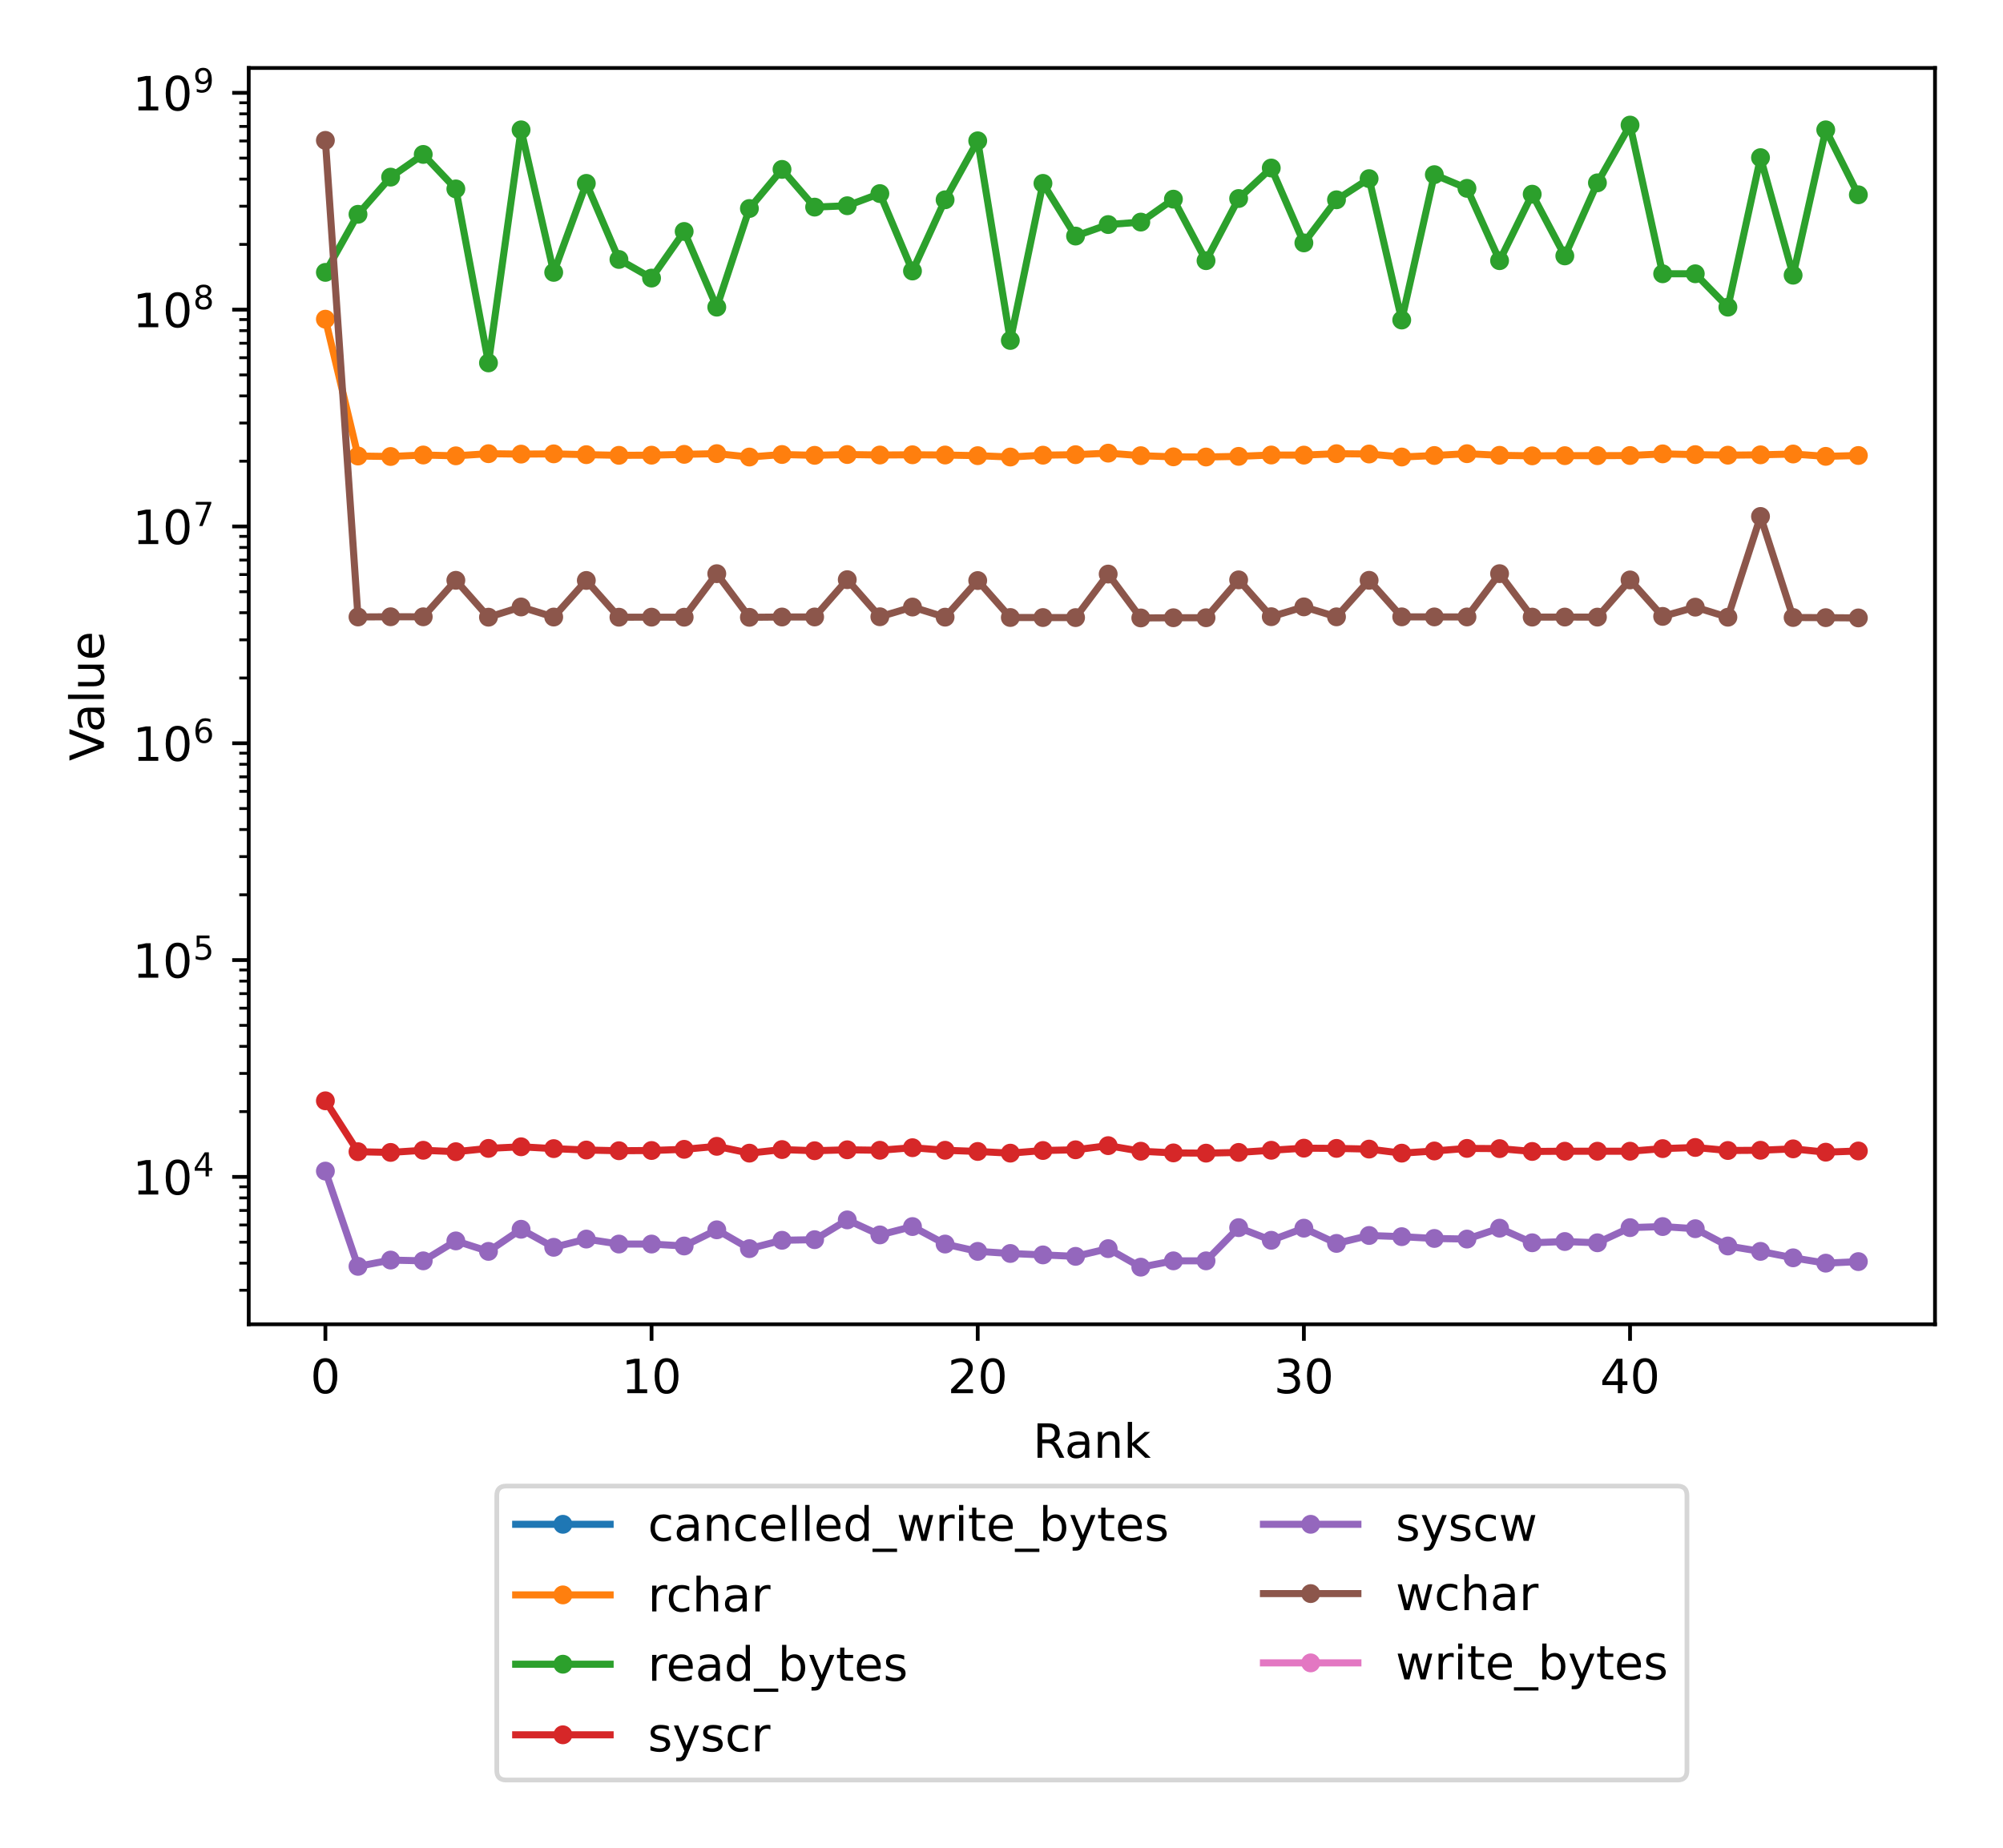 <?xml version="1.0" encoding="utf-8" standalone="no"?>
<!DOCTYPE svg PUBLIC "-//W3C//DTD SVG 1.1//EN"
  "http://www.w3.org/Graphics/SVG/1.1/DTD/svg11.dtd">
<!-- Created with matplotlib (https://matplotlib.org/) -->
<svg height="391.453pt" version="1.1" viewBox="0 0 424.198 391.453" width="424.198pt" xmlns="http://www.w3.org/2000/svg" xmlns:xlink="http://www.w3.org/1999/xlink">
 <defs>
  <style type="text/css">
*{stroke-linecap:butt;stroke-linejoin:round;}
  </style>
 </defs>
 <g id="figure_1">
  <g id="patch_1">
   <path d="M 0 391.453 
L 424.198 391.453 
L 424.198 -0 
L 0 -0 
z
" style="fill:#ffffff;"/>
  </g>
  <g id="axes_1">
   <g id="patch_2">
    <path d="M 52.678 280.512 
L 409.798 280.512 
L 409.798 14.4 
L 52.678 14.4 
z
" style="fill:#ffffff;"/>
   </g>
   <g id="matplotlib.axis_1">
    <g id="xtick_1">
     <g id="line2d_1">
      <defs>
       <path d="M 0 0 
L 0 3.5 
" id="mdbf019d53f" style="stroke:#000000;stroke-width:0.8;"/>
      </defs>
      <g>
       <use style="stroke:#000000;stroke-width:0.8;" x="68.911" xlink:href="#mdbf019d53f" y="280.512"/>
      </g>
     </g>
     <g id="text_1">
      <!-- 0 -->
      <defs>
       <path d="M 31.781 66.406 
Q 24.172 66.406 20.328 58.906 
Q 16.5 51.422 16.5 36.375 
Q 16.5 21.391 20.328 13.891 
Q 24.172 6.391 31.781 6.391 
Q 39.453 6.391 43.281 13.891 
Q 47.125 21.391 47.125 36.375 
Q 47.125 51.422 43.281 58.906 
Q 39.453 66.406 31.781 66.406 
z
M 31.781 74.219 
Q 44.047 74.219 50.516 64.516 
Q 56.984 54.828 56.984 36.375 
Q 56.984 17.969 50.516 8.266 
Q 44.047 -1.422 31.781 -1.422 
Q 19.531 -1.422 13.062 8.266 
Q 6.594 17.969 6.594 36.375 
Q 6.594 54.828 13.062 64.516 
Q 19.531 74.219 31.781 74.219 
z
" id="DejaVuSans-48"/>
      </defs>
      <g transform="translate(65.73 295.11)scale(0.1 -0.1)">
       <use xlink:href="#DejaVuSans-48"/>
      </g>
     </g>
    </g>
    <g id="xtick_2">
     <g id="line2d_2">
      <g>
       <use style="stroke:#000000;stroke-width:0.8;" x="137.986" xlink:href="#mdbf019d53f" y="280.512"/>
      </g>
     </g>
     <g id="text_2">
      <!-- 10 -->
      <defs>
       <path d="M 12.406 8.297 
L 28.516 8.297 
L 28.516 63.922 
L 10.984 60.406 
L 10.984 69.391 
L 28.422 72.906 
L 38.281 72.906 
L 38.281 8.297 
L 54.391 8.297 
L 54.391 0 
L 12.406 0 
z
" id="DejaVuSans-49"/>
      </defs>
      <g transform="translate(131.624 295.11)scale(0.1 -0.1)">
       <use xlink:href="#DejaVuSans-49"/>
       <use x="63.623" xlink:href="#DejaVuSans-48"/>
      </g>
     </g>
    </g>
    <g id="xtick_3">
     <g id="line2d_3">
      <g>
       <use style="stroke:#000000;stroke-width:0.8;" x="207.062" xlink:href="#mdbf019d53f" y="280.512"/>
      </g>
     </g>
     <g id="text_3">
      <!-- 20 -->
      <defs>
       <path d="M 19.188 8.297 
L 53.609 8.297 
L 53.609 0 
L 7.328 0 
L 7.328 8.297 
Q 12.938 14.109 22.625 23.891 
Q 32.328 33.688 34.812 36.531 
Q 39.547 41.844 41.422 45.531 
Q 43.312 49.219 43.312 52.781 
Q 43.312 58.594 39.234 62.25 
Q 35.156 65.922 28.609 65.922 
Q 23.969 65.922 18.812 64.312 
Q 13.672 62.703 7.812 59.422 
L 7.812 69.391 
Q 13.766 71.781 18.938 73 
Q 24.125 74.219 28.422 74.219 
Q 39.75 74.219 46.484 68.547 
Q 53.219 62.891 53.219 53.422 
Q 53.219 48.922 51.531 44.891 
Q 49.859 40.875 45.406 35.406 
Q 44.188 33.984 37.641 27.219 
Q 31.109 20.453 19.188 8.297 
z
" id="DejaVuSans-50"/>
      </defs>
      <g transform="translate(200.699 295.11)scale(0.1 -0.1)">
       <use xlink:href="#DejaVuSans-50"/>
       <use x="63.623" xlink:href="#DejaVuSans-48"/>
      </g>
     </g>
    </g>
    <g id="xtick_4">
     <g id="line2d_4">
      <g>
       <use style="stroke:#000000;stroke-width:0.8;" x="276.137" xlink:href="#mdbf019d53f" y="280.512"/>
      </g>
     </g>
     <g id="text_4">
      <!-- 30 -->
      <defs>
       <path d="M 40.578 39.312 
Q 47.656 37.797 51.625 33 
Q 55.609 28.219 55.609 21.188 
Q 55.609 10.406 48.188 4.484 
Q 40.766 -1.422 27.094 -1.422 
Q 22.516 -1.422 17.656 -0.516 
Q 12.797 0.391 7.625 2.203 
L 7.625 11.719 
Q 11.719 9.328 16.594 8.109 
Q 21.484 6.891 26.812 6.891 
Q 36.078 6.891 40.938 10.547 
Q 45.797 14.203 45.797 21.188 
Q 45.797 27.641 41.281 31.266 
Q 36.766 34.906 28.719 34.906 
L 20.219 34.906 
L 20.219 43.016 
L 29.109 43.016 
Q 36.375 43.016 40.234 45.922 
Q 44.094 48.828 44.094 54.297 
Q 44.094 59.906 40.109 62.906 
Q 36.141 65.922 28.719 65.922 
Q 24.656 65.922 20.016 65.031 
Q 15.375 64.156 9.812 62.312 
L 9.812 71.094 
Q 15.438 72.656 20.344 73.438 
Q 25.25 74.219 29.594 74.219 
Q 40.828 74.219 47.359 69.109 
Q 53.906 64.016 53.906 55.328 
Q 53.906 49.266 50.438 45.094 
Q 46.969 40.922 40.578 39.312 
z
" id="DejaVuSans-51"/>
      </defs>
      <g transform="translate(269.775 295.11)scale(0.1 -0.1)">
       <use xlink:href="#DejaVuSans-51"/>
       <use x="63.623" xlink:href="#DejaVuSans-48"/>
      </g>
     </g>
    </g>
    <g id="xtick_5">
     <g id="line2d_5">
      <g>
       <use style="stroke:#000000;stroke-width:0.8;" x="345.213" xlink:href="#mdbf019d53f" y="280.512"/>
      </g>
     </g>
     <g id="text_5">
      <!-- 40 -->
      <defs>
       <path d="M 37.797 64.312 
L 12.891 25.391 
L 37.797 25.391 
z
M 35.203 72.906 
L 47.609 72.906 
L 47.609 25.391 
L 58.016 25.391 
L 58.016 17.188 
L 47.609 17.188 
L 47.609 0 
L 37.797 0 
L 37.797 17.188 
L 4.891 17.188 
L 4.891 26.703 
z
" id="DejaVuSans-52"/>
      </defs>
      <g transform="translate(338.85 295.11)scale(0.1 -0.1)">
       <use xlink:href="#DejaVuSans-52"/>
       <use x="63.623" xlink:href="#DejaVuSans-48"/>
      </g>
     </g>
    </g>
    <g id="text_6">
     <!-- Rank -->
     <defs>
      <path d="M 44.391 34.188 
Q 47.562 33.109 50.562 29.594 
Q 53.562 26.078 56.594 19.922 
L 66.609 0 
L 56 0 
L 46.688 18.703 
Q 43.062 26.031 39.672 28.422 
Q 36.281 30.812 30.422 30.812 
L 19.672 30.812 
L 19.672 0 
L 9.812 0 
L 9.812 72.906 
L 32.078 72.906 
Q 44.578 72.906 50.734 67.672 
Q 56.891 62.453 56.891 51.906 
Q 56.891 45.016 53.688 40.469 
Q 50.484 35.938 44.391 34.188 
z
M 19.672 64.797 
L 19.672 38.922 
L 32.078 38.922 
Q 39.203 38.922 42.844 42.219 
Q 46.484 45.516 46.484 51.906 
Q 46.484 58.297 42.844 61.547 
Q 39.203 64.797 32.078 64.797 
z
" id="DejaVuSans-82"/>
      <path d="M 34.281 27.484 
Q 23.391 27.484 19.188 25 
Q 14.984 22.516 14.984 16.5 
Q 14.984 11.719 18.141 8.906 
Q 21.297 6.109 26.703 6.109 
Q 34.188 6.109 38.703 11.406 
Q 43.219 16.703 43.219 25.484 
L 43.219 27.484 
z
M 52.203 31.203 
L 52.203 0 
L 43.219 0 
L 43.219 8.297 
Q 40.141 3.328 35.547 0.953 
Q 30.953 -1.422 24.312 -1.422 
Q 15.922 -1.422 10.953 3.297 
Q 6 8.016 6 15.922 
Q 6 25.141 12.172 29.828 
Q 18.359 34.516 30.609 34.516 
L 43.219 34.516 
L 43.219 35.406 
Q 43.219 41.609 39.141 45 
Q 35.062 48.391 27.688 48.391 
Q 23 48.391 18.547 47.266 
Q 14.109 46.141 10.016 43.891 
L 10.016 52.203 
Q 14.938 54.109 19.578 55.047 
Q 24.219 56 28.609 56 
Q 40.484 56 46.344 49.844 
Q 52.203 43.703 52.203 31.203 
z
" id="DejaVuSans-97"/>
      <path d="M 54.891 33.016 
L 54.891 0 
L 45.906 0 
L 45.906 32.719 
Q 45.906 40.484 42.875 44.328 
Q 39.844 48.188 33.797 48.188 
Q 26.516 48.188 22.312 43.547 
Q 18.109 38.922 18.109 30.906 
L 18.109 0 
L 9.078 0 
L 9.078 54.688 
L 18.109 54.688 
L 18.109 46.188 
Q 21.344 51.125 25.703 53.562 
Q 30.078 56 35.797 56 
Q 45.219 56 50.047 50.172 
Q 54.891 44.344 54.891 33.016 
z
" id="DejaVuSans-110"/>
      <path d="M 9.078 75.984 
L 18.109 75.984 
L 18.109 31.109 
L 44.922 54.688 
L 56.391 54.688 
L 27.391 29.109 
L 57.625 0 
L 45.906 0 
L 18.109 26.703 
L 18.109 0 
L 9.078 0 
z
" id="DejaVuSans-107"/>
     </defs>
     <g transform="translate(218.748 308.789)scale(0.1 -0.1)">
      <use xlink:href="#DejaVuSans-82"/>
      <use x="67.232" xlink:href="#DejaVuSans-97"/>
      <use x="128.512" xlink:href="#DejaVuSans-110"/>
      <use x="191.891" xlink:href="#DejaVuSans-107"/>
     </g>
    </g>
   </g>
   <g id="matplotlib.axis_2">
    <g id="ytick_1">
     <g id="line2d_6">
      <defs>
       <path d="M 0 0 
L -3.5 0 
" id="mb6b0d063e7" style="stroke:#000000;stroke-width:0.8;"/>
      </defs>
      <g>
       <use style="stroke:#000000;stroke-width:0.8;" x="52.678" xlink:href="#mb6b0d063e7" y="249.292"/>
      </g>
     </g>
     <g id="text_7">
      <!-- $\mathdefault{10^{4}}$ -->
      <g transform="translate(28.078 253.091)scale(0.1 -0.1)">
       <use transform="translate(0 0.684)" xlink:href="#DejaVuSans-49"/>
       <use transform="translate(63.623 0.684)" xlink:href="#DejaVuSans-48"/>
       <use transform="translate(128.203 38.966)scale(0.7)" xlink:href="#DejaVuSans-52"/>
      </g>
     </g>
    </g>
    <g id="ytick_2">
     <g id="line2d_7">
      <g>
       <use style="stroke:#000000;stroke-width:0.8;" x="52.678" xlink:href="#mb6b0d063e7" y="203.366"/>
      </g>
     </g>
     <g id="text_8">
      <!-- $\mathdefault{10^{5}}$ -->
      <defs>
       <path d="M 10.797 72.906 
L 49.516 72.906 
L 49.516 64.594 
L 19.828 64.594 
L 19.828 46.734 
Q 21.969 47.469 24.109 47.828 
Q 26.266 48.188 28.422 48.188 
Q 40.625 48.188 47.75 41.5 
Q 54.891 34.812 54.891 23.391 
Q 54.891 11.625 47.562 5.094 
Q 40.234 -1.422 26.906 -1.422 
Q 22.312 -1.422 17.547 -0.641 
Q 12.797 0.141 7.719 1.703 
L 7.719 11.625 
Q 12.109 9.234 16.797 8.062 
Q 21.484 6.891 26.703 6.891 
Q 35.156 6.891 40.078 11.328 
Q 45.016 15.766 45.016 23.391 
Q 45.016 31 40.078 35.438 
Q 35.156 39.891 26.703 39.891 
Q 22.75 39.891 18.812 39.016 
Q 14.891 38.141 10.797 36.281 
z
" id="DejaVuSans-53"/>
      </defs>
      <g transform="translate(28.078 207.165)scale(0.1 -0.1)">
       <use transform="translate(0 0.684)" xlink:href="#DejaVuSans-49"/>
       <use transform="translate(63.623 0.684)" xlink:href="#DejaVuSans-48"/>
       <use transform="translate(128.203 38.966)scale(0.7)" xlink:href="#DejaVuSans-53"/>
      </g>
     </g>
    </g>
    <g id="ytick_3">
     <g id="line2d_8">
      <g>
       <use style="stroke:#000000;stroke-width:0.8;" x="52.678" xlink:href="#mb6b0d063e7" y="157.441"/>
      </g>
     </g>
     <g id="text_9">
      <!-- $\mathdefault{10^{6}}$ -->
      <defs>
       <path d="M 33.016 40.375 
Q 26.375 40.375 22.484 35.828 
Q 18.609 31.297 18.609 23.391 
Q 18.609 15.531 22.484 10.953 
Q 26.375 6.391 33.016 6.391 
Q 39.656 6.391 43.531 10.953 
Q 47.406 15.531 47.406 23.391 
Q 47.406 31.297 43.531 35.828 
Q 39.656 40.375 33.016 40.375 
z
M 52.594 71.297 
L 52.594 62.312 
Q 48.875 64.062 45.094 64.984 
Q 41.312 65.922 37.594 65.922 
Q 27.828 65.922 22.672 59.328 
Q 17.531 52.734 16.797 39.406 
Q 19.672 43.656 24.016 45.922 
Q 28.375 48.188 33.594 48.188 
Q 44.578 48.188 50.953 41.516 
Q 57.328 34.859 57.328 23.391 
Q 57.328 12.156 50.688 5.359 
Q 44.047 -1.422 33.016 -1.422 
Q 20.359 -1.422 13.672 8.266 
Q 6.984 17.969 6.984 36.375 
Q 6.984 53.656 15.188 63.938 
Q 23.391 74.219 37.203 74.219 
Q 40.922 74.219 44.703 73.484 
Q 48.484 72.75 52.594 71.297 
z
" id="DejaVuSans-54"/>
      </defs>
      <g transform="translate(28.078 161.24)scale(0.1 -0.1)">
       <use transform="translate(0 0.766)" xlink:href="#DejaVuSans-49"/>
       <use transform="translate(63.623 0.766)" xlink:href="#DejaVuSans-48"/>
       <use transform="translate(128.203 39.047)scale(0.7)" xlink:href="#DejaVuSans-54"/>
      </g>
     </g>
    </g>
    <g id="ytick_4">
     <g id="line2d_9">
      <g>
       <use style="stroke:#000000;stroke-width:0.8;" x="52.678" xlink:href="#mb6b0d063e7" y="111.515"/>
      </g>
     </g>
     <g id="text_10">
      <!-- $\mathdefault{10^{7}}$ -->
      <defs>
       <path d="M 8.203 72.906 
L 55.078 72.906 
L 55.078 68.703 
L 28.609 0 
L 18.312 0 
L 43.219 64.594 
L 8.203 64.594 
z
" id="DejaVuSans-55"/>
      </defs>
      <g transform="translate(28.078 115.314)scale(0.1 -0.1)">
       <use transform="translate(0 0.684)" xlink:href="#DejaVuSans-49"/>
       <use transform="translate(63.623 0.684)" xlink:href="#DejaVuSans-48"/>
       <use transform="translate(128.203 38.966)scale(0.7)" xlink:href="#DejaVuSans-55"/>
      </g>
     </g>
    </g>
    <g id="ytick_5">
     <g id="line2d_10">
      <g>
       <use style="stroke:#000000;stroke-width:0.8;" x="52.678" xlink:href="#mb6b0d063e7" y="65.59"/>
      </g>
     </g>
     <g id="text_11">
      <!-- $\mathdefault{10^{8}}$ -->
      <defs>
       <path d="M 31.781 34.625 
Q 24.75 34.625 20.719 30.859 
Q 16.703 27.094 16.703 20.516 
Q 16.703 13.922 20.719 10.156 
Q 24.75 6.391 31.781 6.391 
Q 38.812 6.391 42.859 10.172 
Q 46.922 13.969 46.922 20.516 
Q 46.922 27.094 42.891 30.859 
Q 38.875 34.625 31.781 34.625 
z
M 21.922 38.812 
Q 15.578 40.375 12.031 44.719 
Q 8.5 49.078 8.5 55.328 
Q 8.5 64.062 14.719 69.141 
Q 20.953 74.219 31.781 74.219 
Q 42.672 74.219 48.875 69.141 
Q 55.078 64.062 55.078 55.328 
Q 55.078 49.078 51.531 44.719 
Q 48 40.375 41.703 38.812 
Q 48.828 37.156 52.797 32.312 
Q 56.781 27.484 56.781 20.516 
Q 56.781 9.906 50.312 4.234 
Q 43.844 -1.422 31.781 -1.422 
Q 19.734 -1.422 13.25 4.234 
Q 6.781 9.906 6.781 20.516 
Q 6.781 27.484 10.781 32.312 
Q 14.797 37.156 21.922 38.812 
z
M 18.312 54.391 
Q 18.312 48.734 21.844 45.562 
Q 25.391 42.391 31.781 42.391 
Q 38.141 42.391 41.719 45.562 
Q 45.312 48.734 45.312 54.391 
Q 45.312 60.062 41.719 63.234 
Q 38.141 66.406 31.781 66.406 
Q 25.391 66.406 21.844 63.234 
Q 18.312 60.062 18.312 54.391 
z
" id="DejaVuSans-56"/>
      </defs>
      <g transform="translate(28.078 69.389)scale(0.1 -0.1)">
       <use transform="translate(0 0.766)" xlink:href="#DejaVuSans-49"/>
       <use transform="translate(63.623 0.766)" xlink:href="#DejaVuSans-48"/>
       <use transform="translate(128.203 39.047)scale(0.7)" xlink:href="#DejaVuSans-56"/>
      </g>
     </g>
    </g>
    <g id="ytick_6">
     <g id="line2d_11">
      <g>
       <use style="stroke:#000000;stroke-width:0.8;" x="52.678" xlink:href="#mb6b0d063e7" y="19.664"/>
      </g>
     </g>
     <g id="text_12">
      <!-- $\mathdefault{10^{9}}$ -->
      <defs>
       <path d="M 10.984 1.516 
L 10.984 10.5 
Q 14.703 8.734 18.5 7.812 
Q 22.312 6.891 25.984 6.891 
Q 35.75 6.891 40.891 13.453 
Q 46.047 20.016 46.781 33.406 
Q 43.953 29.203 39.594 26.953 
Q 35.25 24.703 29.984 24.703 
Q 19.047 24.703 12.672 31.312 
Q 6.297 37.938 6.297 49.422 
Q 6.297 60.641 12.938 67.422 
Q 19.578 74.219 30.609 74.219 
Q 43.266 74.219 49.922 64.516 
Q 56.594 54.828 56.594 36.375 
Q 56.594 19.141 48.406 8.859 
Q 40.234 -1.422 26.422 -1.422 
Q 22.703 -1.422 18.891 -0.688 
Q 15.094 0.047 10.984 1.516 
z
M 30.609 32.422 
Q 37.25 32.422 41.125 36.953 
Q 45.016 41.5 45.016 49.422 
Q 45.016 57.281 41.125 61.844 
Q 37.25 66.406 30.609 66.406 
Q 23.969 66.406 20.094 61.844 
Q 16.219 57.281 16.219 49.422 
Q 16.219 41.5 20.094 36.953 
Q 23.969 32.422 30.609 32.422 
z
" id="DejaVuSans-57"/>
      </defs>
      <g transform="translate(28.078 23.463)scale(0.1 -0.1)">
       <use transform="translate(0 0.766)" xlink:href="#DejaVuSans-49"/>
       <use transform="translate(63.623 0.766)" xlink:href="#DejaVuSans-48"/>
       <use transform="translate(128.203 39.047)scale(0.7)" xlink:href="#DejaVuSans-57"/>
      </g>
     </g>
    </g>
    <g id="ytick_7">
     <g id="line2d_12">
      <defs>
       <path d="M 0 0 
L -2 0 
" id="m5729033fe0" style="stroke:#000000;stroke-width:0.6;"/>
      </defs>
      <g>
       <use style="stroke:#000000;stroke-width:0.6;" x="52.678" xlink:href="#m5729033fe0" y="273.305"/>
      </g>
     </g>
    </g>
    <g id="ytick_8">
     <g id="line2d_13">
      <g>
       <use style="stroke:#000000;stroke-width:0.6;" x="52.678" xlink:href="#m5729033fe0" y="267.567"/>
      </g>
     </g>
    </g>
    <g id="ytick_9">
     <g id="line2d_14">
      <g>
       <use style="stroke:#000000;stroke-width:0.6;" x="52.678" xlink:href="#m5729033fe0" y="263.117"/>
      </g>
     </g>
    </g>
    <g id="ytick_10">
     <g id="line2d_15">
      <g>
       <use style="stroke:#000000;stroke-width:0.6;" x="52.678" xlink:href="#m5729033fe0" y="259.48"/>
      </g>
     </g>
    </g>
    <g id="ytick_11">
     <g id="line2d_16">
      <g>
       <use style="stroke:#000000;stroke-width:0.6;" x="52.678" xlink:href="#m5729033fe0" y="256.406"/>
      </g>
     </g>
    </g>
    <g id="ytick_12">
     <g id="line2d_17">
      <g>
       <use style="stroke:#000000;stroke-width:0.6;" x="52.678" xlink:href="#m5729033fe0" y="253.742"/>
      </g>
     </g>
    </g>
    <g id="ytick_13">
     <g id="line2d_18">
      <g>
       <use style="stroke:#000000;stroke-width:0.6;" x="52.678" xlink:href="#m5729033fe0" y="251.393"/>
      </g>
     </g>
    </g>
    <g id="ytick_14">
     <g id="line2d_19">
      <g>
       <use style="stroke:#000000;stroke-width:0.6;" x="52.678" xlink:href="#m5729033fe0" y="235.467"/>
      </g>
     </g>
    </g>
    <g id="ytick_15">
     <g id="line2d_20">
      <g>
       <use style="stroke:#000000;stroke-width:0.6;" x="52.678" xlink:href="#m5729033fe0" y="227.38"/>
      </g>
     </g>
    </g>
    <g id="ytick_16">
     <g id="line2d_21">
      <g>
       <use style="stroke:#000000;stroke-width:0.6;" x="52.678" xlink:href="#m5729033fe0" y="221.642"/>
      </g>
     </g>
    </g>
    <g id="ytick_17">
     <g id="line2d_22">
      <g>
       <use style="stroke:#000000;stroke-width:0.6;" x="52.678" xlink:href="#m5729033fe0" y="217.191"/>
      </g>
     </g>
    </g>
    <g id="ytick_18">
     <g id="line2d_23">
      <g>
       <use style="stroke:#000000;stroke-width:0.6;" x="52.678" xlink:href="#m5729033fe0" y="213.555"/>
      </g>
     </g>
    </g>
    <g id="ytick_19">
     <g id="line2d_24">
      <g>
       <use style="stroke:#000000;stroke-width:0.6;" x="52.678" xlink:href="#m5729033fe0" y="210.48"/>
      </g>
     </g>
    </g>
    <g id="ytick_20">
     <g id="line2d_25">
      <g>
       <use style="stroke:#000000;stroke-width:0.6;" x="52.678" xlink:href="#m5729033fe0" y="207.817"/>
      </g>
     </g>
    </g>
    <g id="ytick_21">
     <g id="line2d_26">
      <g>
       <use style="stroke:#000000;stroke-width:0.6;" x="52.678" xlink:href="#m5729033fe0" y="205.468"/>
      </g>
     </g>
    </g>
    <g id="ytick_22">
     <g id="line2d_27">
      <g>
       <use style="stroke:#000000;stroke-width:0.6;" x="52.678" xlink:href="#m5729033fe0" y="189.541"/>
      </g>
     </g>
    </g>
    <g id="ytick_23">
     <g id="line2d_28">
      <g>
       <use style="stroke:#000000;stroke-width:0.6;" x="52.678" xlink:href="#m5729033fe0" y="181.454"/>
      </g>
     </g>
    </g>
    <g id="ytick_24">
     <g id="line2d_29">
      <g>
       <use style="stroke:#000000;stroke-width:0.6;" x="52.678" xlink:href="#m5729033fe0" y="175.716"/>
      </g>
     </g>
    </g>
    <g id="ytick_25">
     <g id="line2d_30">
      <g>
       <use style="stroke:#000000;stroke-width:0.6;" x="52.678" xlink:href="#m5729033fe0" y="171.266"/>
      </g>
     </g>
    </g>
    <g id="ytick_26">
     <g id="line2d_31">
      <g>
       <use style="stroke:#000000;stroke-width:0.6;" x="52.678" xlink:href="#m5729033fe0" y="167.629"/>
      </g>
     </g>
    </g>
    <g id="ytick_27">
     <g id="line2d_32">
      <g>
       <use style="stroke:#000000;stroke-width:0.6;" x="52.678" xlink:href="#m5729033fe0" y="164.555"/>
      </g>
     </g>
    </g>
    <g id="ytick_28">
     <g id="line2d_33">
      <g>
       <use style="stroke:#000000;stroke-width:0.6;" x="52.678" xlink:href="#m5729033fe0" y="161.891"/>
      </g>
     </g>
    </g>
    <g id="ytick_29">
     <g id="line2d_34">
      <g>
       <use style="stroke:#000000;stroke-width:0.6;" x="52.678" xlink:href="#m5729033fe0" y="159.542"/>
      </g>
     </g>
    </g>
    <g id="ytick_30">
     <g id="line2d_35">
      <g>
       <use style="stroke:#000000;stroke-width:0.6;" x="52.678" xlink:href="#m5729033fe0" y="143.616"/>
      </g>
     </g>
    </g>
    <g id="ytick_31">
     <g id="line2d_36">
      <g>
       <use style="stroke:#000000;stroke-width:0.6;" x="52.678" xlink:href="#m5729033fe0" y="135.529"/>
      </g>
     </g>
    </g>
    <g id="ytick_32">
     <g id="line2d_37">
      <g>
       <use style="stroke:#000000;stroke-width:0.6;" x="52.678" xlink:href="#m5729033fe0" y="129.791"/>
      </g>
     </g>
    </g>
    <g id="ytick_33">
     <g id="line2d_38">
      <g>
       <use style="stroke:#000000;stroke-width:0.6;" x="52.678" xlink:href="#m5729033fe0" y="125.34"/>
      </g>
     </g>
    </g>
    <g id="ytick_34">
     <g id="line2d_39">
      <g>
       <use style="stroke:#000000;stroke-width:0.6;" x="52.678" xlink:href="#m5729033fe0" y="121.704"/>
      </g>
     </g>
    </g>
    <g id="ytick_35">
     <g id="line2d_40">
      <g>
       <use style="stroke:#000000;stroke-width:0.6;" x="52.678" xlink:href="#m5729033fe0" y="118.629"/>
      </g>
     </g>
    </g>
    <g id="ytick_36">
     <g id="line2d_41">
      <g>
       <use style="stroke:#000000;stroke-width:0.6;" x="52.678" xlink:href="#m5729033fe0" y="115.966"/>
      </g>
     </g>
    </g>
    <g id="ytick_37">
     <g id="line2d_42">
      <g>
       <use style="stroke:#000000;stroke-width:0.6;" x="52.678" xlink:href="#m5729033fe0" y="113.617"/>
      </g>
     </g>
    </g>
    <g id="ytick_38">
     <g id="line2d_43">
      <g>
       <use style="stroke:#000000;stroke-width:0.6;" x="52.678" xlink:href="#m5729033fe0" y="97.69"/>
      </g>
     </g>
    </g>
    <g id="ytick_39">
     <g id="line2d_44">
      <g>
       <use style="stroke:#000000;stroke-width:0.6;" x="52.678" xlink:href="#m5729033fe0" y="89.603"/>
      </g>
     </g>
    </g>
    <g id="ytick_40">
     <g id="line2d_45">
      <g>
       <use style="stroke:#000000;stroke-width:0.6;" x="52.678" xlink:href="#m5729033fe0" y="83.865"/>
      </g>
     </g>
    </g>
    <g id="ytick_41">
     <g id="line2d_46">
      <g>
       <use style="stroke:#000000;stroke-width:0.6;" x="52.678" xlink:href="#m5729033fe0" y="79.415"/>
      </g>
     </g>
    </g>
    <g id="ytick_42">
     <g id="line2d_47">
      <g>
       <use style="stroke:#000000;stroke-width:0.6;" x="52.678" xlink:href="#m5729033fe0" y="75.778"/>
      </g>
     </g>
    </g>
    <g id="ytick_43">
     <g id="line2d_48">
      <g>
       <use style="stroke:#000000;stroke-width:0.6;" x="52.678" xlink:href="#m5729033fe0" y="72.704"/>
      </g>
     </g>
    </g>
    <g id="ytick_44">
     <g id="line2d_49">
      <g>
       <use style="stroke:#000000;stroke-width:0.6;" x="52.678" xlink:href="#m5729033fe0" y="70.04"/>
      </g>
     </g>
    </g>
    <g id="ytick_45">
     <g id="line2d_50">
      <g>
       <use style="stroke:#000000;stroke-width:0.6;" x="52.678" xlink:href="#m5729033fe0" y="67.691"/>
      </g>
     </g>
    </g>
    <g id="ytick_46">
     <g id="line2d_51">
      <g>
       <use style="stroke:#000000;stroke-width:0.6;" x="52.678" xlink:href="#m5729033fe0" y="51.765"/>
      </g>
     </g>
    </g>
    <g id="ytick_47">
     <g id="line2d_52">
      <g>
       <use style="stroke:#000000;stroke-width:0.6;" x="52.678" xlink:href="#m5729033fe0" y="43.678"/>
      </g>
     </g>
    </g>
    <g id="ytick_48">
     <g id="line2d_53">
      <g>
       <use style="stroke:#000000;stroke-width:0.6;" x="52.678" xlink:href="#m5729033fe0" y="37.94"/>
      </g>
     </g>
    </g>
    <g id="ytick_49">
     <g id="line2d_54">
      <g>
       <use style="stroke:#000000;stroke-width:0.6;" x="52.678" xlink:href="#m5729033fe0" y="33.489"/>
      </g>
     </g>
    </g>
    <g id="ytick_50">
     <g id="line2d_55">
      <g>
       <use style="stroke:#000000;stroke-width:0.6;" x="52.678" xlink:href="#m5729033fe0" y="29.853"/>
      </g>
     </g>
    </g>
    <g id="ytick_51">
     <g id="line2d_56">
      <g>
       <use style="stroke:#000000;stroke-width:0.6;" x="52.678" xlink:href="#m5729033fe0" y="26.778"/>
      </g>
     </g>
    </g>
    <g id="ytick_52">
     <g id="line2d_57">
      <g>
       <use style="stroke:#000000;stroke-width:0.6;" x="52.678" xlink:href="#m5729033fe0" y="24.115"/>
      </g>
     </g>
    </g>
    <g id="ytick_53">
     <g id="line2d_58">
      <g>
       <use style="stroke:#000000;stroke-width:0.6;" x="52.678" xlink:href="#m5729033fe0" y="21.766"/>
      </g>
     </g>
    </g>
    <g id="text_13">
     <!-- Value -->
     <defs>
      <path d="M 28.609 0 
L 0.781 72.906 
L 11.078 72.906 
L 34.188 11.531 
L 57.328 72.906 
L 67.578 72.906 
L 39.797 0 
z
" id="DejaVuSans-86"/>
      <path d="M 9.422 75.984 
L 18.406 75.984 
L 18.406 0 
L 9.422 0 
z
" id="DejaVuSans-108"/>
      <path d="M 8.5 21.578 
L 8.5 54.688 
L 17.484 54.688 
L 17.484 21.922 
Q 17.484 14.156 20.5 10.266 
Q 23.531 6.391 29.594 6.391 
Q 36.859 6.391 41.078 11.031 
Q 45.312 15.672 45.312 23.688 
L 45.312 54.688 
L 54.297 54.688 
L 54.297 0 
L 45.312 0 
L 45.312 8.406 
Q 42.047 3.422 37.719 1 
Q 33.406 -1.422 27.688 -1.422 
Q 18.266 -1.422 13.375 4.438 
Q 8.5 10.297 8.5 21.578 
z
M 31.109 56 
z
" id="DejaVuSans-117"/>
      <path d="M 56.203 29.594 
L 56.203 25.203 
L 14.891 25.203 
Q 15.484 15.922 20.484 11.062 
Q 25.484 6.203 34.422 6.203 
Q 39.594 6.203 44.453 7.469 
Q 49.312 8.734 54.109 11.281 
L 54.109 2.781 
Q 49.266 0.734 44.188 -0.344 
Q 39.109 -1.422 33.891 -1.422 
Q 20.797 -1.422 13.156 6.188 
Q 5.516 13.812 5.516 26.812 
Q 5.516 40.234 12.766 48.109 
Q 20.016 56 32.328 56 
Q 43.359 56 49.781 48.891 
Q 56.203 41.797 56.203 29.594 
z
M 47.219 32.234 
Q 47.125 39.594 43.094 43.984 
Q 39.062 48.391 32.422 48.391 
Q 24.906 48.391 20.391 44.141 
Q 15.875 39.891 15.188 32.172 
z
" id="DejaVuSans-101"/>
     </defs>
     <g transform="translate(21.998 161.187)rotate(-90)scale(0.1 -0.1)">
      <use xlink:href="#DejaVuSans-86"/>
      <use x="60.658" xlink:href="#DejaVuSans-97"/>
      <use x="121.938" xlink:href="#DejaVuSans-108"/>
      <use x="149.721" xlink:href="#DejaVuSans-117"/>
      <use x="213.1" xlink:href="#DejaVuSans-101"/>
     </g>
    </g>
   </g>
   <g id="line2d_59">
    <path clip-path="url(#p3ef4b23e7e)" style="fill:none;stroke:#1f77b4;stroke-linecap:square;stroke-width:1.5;"/>
    <defs>
     <path d="M 0 1.5 
C 0.398 1.5 0.779 1.342 1.061 1.061 
C 1.342 0.779 1.5 0.398 1.5 0 
C 1.5 -0.398 1.342 -0.779 1.061 -1.061 
C 0.779 -1.342 0.398 -1.5 0 -1.5 
C -0.398 -1.5 -0.779 -1.342 -1.061 -1.061 
C -1.342 -0.779 -1.5 -0.398 -1.5 0 
C -1.5 0.398 -1.342 0.779 -1.061 1.061 
C -0.779 1.342 -0.398 1.5 0 1.5 
z
" id="mdee032898f" style="stroke:#1f77b4;"/>
    </defs>
    <g clip-path="url(#p3ef4b23e7e)"/>
   </g>
   <g id="line2d_60">
    <path clip-path="url(#p3ef4b23e7e)" d="M 68.911 67.612 
L 75.818 96.595 
L 82.726 96.698 
L 89.633 96.379 
L 96.541 96.556 
L 103.449 96.102 
L 110.356 96.193 
L 117.264 96.137 
L 124.171 96.309 
L 131.079 96.449 
L 137.986 96.417 
L 144.894 96.242 
L 151.801 96.09 
L 158.709 96.81 
L 165.616 96.274 
L 172.524 96.45 
L 179.432 96.278 
L 186.339 96.383 
L 193.247 96.334 
L 200.154 96.383 
L 207.062 96.521 
L 213.969 96.807 
L 220.877 96.418 
L 227.784 96.313 
L 234.692 95.985 
L 241.599 96.524 
L 248.507 96.77 
L 255.415 96.806 
L 262.322 96.666 
L 269.23 96.382 
L 276.137 96.404 
L 283.045 96.102 
L 289.952 96.169 
L 296.86 96.806 
L 303.767 96.488 
L 310.675 96.102 
L 317.582 96.445 
L 324.49 96.561 
L 331.398 96.522 
L 338.305 96.522 
L 345.213 96.49 
L 352.12 96.139 
L 359.028 96.299 
L 365.935 96.418 
L 372.843 96.345 
L 379.75 96.169 
L 386.658 96.667 
L 393.565 96.486 
" style="fill:none;stroke:#ff7f0e;stroke-linecap:square;stroke-width:1.5;"/>
    <defs>
     <path d="M 0 1.5 
C 0.398 1.5 0.779 1.342 1.061 1.061 
C 1.342 0.779 1.5 0.398 1.5 0 
C 1.5 -0.398 1.342 -0.779 1.061 -1.061 
C 0.779 -1.342 0.398 -1.5 0 -1.5 
C -0.398 -1.5 -0.779 -1.342 -1.061 -1.061 
C -1.342 -0.779 -1.5 -0.398 -1.5 0 
C -1.5 0.398 -1.342 0.779 -1.061 1.061 
C -0.779 1.342 -0.398 1.5 0 1.5 
z
" id="mad5d1d78e2" style="stroke:#ff7f0e;"/>
    </defs>
    <g clip-path="url(#p3ef4b23e7e)">
     <use style="fill:#ff7f0e;stroke:#ff7f0e;" x="68.911" xlink:href="#mad5d1d78e2" y="67.612"/>
     <use style="fill:#ff7f0e;stroke:#ff7f0e;" x="75.818" xlink:href="#mad5d1d78e2" y="96.595"/>
     <use style="fill:#ff7f0e;stroke:#ff7f0e;" x="82.726" xlink:href="#mad5d1d78e2" y="96.698"/>
     <use style="fill:#ff7f0e;stroke:#ff7f0e;" x="89.633" xlink:href="#mad5d1d78e2" y="96.379"/>
     <use style="fill:#ff7f0e;stroke:#ff7f0e;" x="96.541" xlink:href="#mad5d1d78e2" y="96.556"/>
     <use style="fill:#ff7f0e;stroke:#ff7f0e;" x="103.449" xlink:href="#mad5d1d78e2" y="96.102"/>
     <use style="fill:#ff7f0e;stroke:#ff7f0e;" x="110.356" xlink:href="#mad5d1d78e2" y="96.193"/>
     <use style="fill:#ff7f0e;stroke:#ff7f0e;" x="117.264" xlink:href="#mad5d1d78e2" y="96.137"/>
     <use style="fill:#ff7f0e;stroke:#ff7f0e;" x="124.171" xlink:href="#mad5d1d78e2" y="96.309"/>
     <use style="fill:#ff7f0e;stroke:#ff7f0e;" x="131.079" xlink:href="#mad5d1d78e2" y="96.449"/>
     <use style="fill:#ff7f0e;stroke:#ff7f0e;" x="137.986" xlink:href="#mad5d1d78e2" y="96.417"/>
     <use style="fill:#ff7f0e;stroke:#ff7f0e;" x="144.894" xlink:href="#mad5d1d78e2" y="96.242"/>
     <use style="fill:#ff7f0e;stroke:#ff7f0e;" x="151.801" xlink:href="#mad5d1d78e2" y="96.09"/>
     <use style="fill:#ff7f0e;stroke:#ff7f0e;" x="158.709" xlink:href="#mad5d1d78e2" y="96.81"/>
     <use style="fill:#ff7f0e;stroke:#ff7f0e;" x="165.616" xlink:href="#mad5d1d78e2" y="96.274"/>
     <use style="fill:#ff7f0e;stroke:#ff7f0e;" x="172.524" xlink:href="#mad5d1d78e2" y="96.45"/>
     <use style="fill:#ff7f0e;stroke:#ff7f0e;" x="179.432" xlink:href="#mad5d1d78e2" y="96.278"/>
     <use style="fill:#ff7f0e;stroke:#ff7f0e;" x="186.339" xlink:href="#mad5d1d78e2" y="96.383"/>
     <use style="fill:#ff7f0e;stroke:#ff7f0e;" x="193.247" xlink:href="#mad5d1d78e2" y="96.334"/>
     <use style="fill:#ff7f0e;stroke:#ff7f0e;" x="200.154" xlink:href="#mad5d1d78e2" y="96.383"/>
     <use style="fill:#ff7f0e;stroke:#ff7f0e;" x="207.062" xlink:href="#mad5d1d78e2" y="96.521"/>
     <use style="fill:#ff7f0e;stroke:#ff7f0e;" x="213.969" xlink:href="#mad5d1d78e2" y="96.807"/>
     <use style="fill:#ff7f0e;stroke:#ff7f0e;" x="220.877" xlink:href="#mad5d1d78e2" y="96.418"/>
     <use style="fill:#ff7f0e;stroke:#ff7f0e;" x="227.784" xlink:href="#mad5d1d78e2" y="96.313"/>
     <use style="fill:#ff7f0e;stroke:#ff7f0e;" x="234.692" xlink:href="#mad5d1d78e2" y="95.985"/>
     <use style="fill:#ff7f0e;stroke:#ff7f0e;" x="241.599" xlink:href="#mad5d1d78e2" y="96.524"/>
     <use style="fill:#ff7f0e;stroke:#ff7f0e;" x="248.507" xlink:href="#mad5d1d78e2" y="96.77"/>
     <use style="fill:#ff7f0e;stroke:#ff7f0e;" x="255.415" xlink:href="#mad5d1d78e2" y="96.806"/>
     <use style="fill:#ff7f0e;stroke:#ff7f0e;" x="262.322" xlink:href="#mad5d1d78e2" y="96.666"/>
     <use style="fill:#ff7f0e;stroke:#ff7f0e;" x="269.23" xlink:href="#mad5d1d78e2" y="96.382"/>
     <use style="fill:#ff7f0e;stroke:#ff7f0e;" x="276.137" xlink:href="#mad5d1d78e2" y="96.404"/>
     <use style="fill:#ff7f0e;stroke:#ff7f0e;" x="283.045" xlink:href="#mad5d1d78e2" y="96.102"/>
     <use style="fill:#ff7f0e;stroke:#ff7f0e;" x="289.952" xlink:href="#mad5d1d78e2" y="96.169"/>
     <use style="fill:#ff7f0e;stroke:#ff7f0e;" x="296.86" xlink:href="#mad5d1d78e2" y="96.806"/>
     <use style="fill:#ff7f0e;stroke:#ff7f0e;" x="303.767" xlink:href="#mad5d1d78e2" y="96.488"/>
     <use style="fill:#ff7f0e;stroke:#ff7f0e;" x="310.675" xlink:href="#mad5d1d78e2" y="96.102"/>
     <use style="fill:#ff7f0e;stroke:#ff7f0e;" x="317.582" xlink:href="#mad5d1d78e2" y="96.445"/>
     <use style="fill:#ff7f0e;stroke:#ff7f0e;" x="324.49" xlink:href="#mad5d1d78e2" y="96.561"/>
     <use style="fill:#ff7f0e;stroke:#ff7f0e;" x="331.398" xlink:href="#mad5d1d78e2" y="96.522"/>
     <use style="fill:#ff7f0e;stroke:#ff7f0e;" x="338.305" xlink:href="#mad5d1d78e2" y="96.522"/>
     <use style="fill:#ff7f0e;stroke:#ff7f0e;" x="345.213" xlink:href="#mad5d1d78e2" y="96.49"/>
     <use style="fill:#ff7f0e;stroke:#ff7f0e;" x="352.12" xlink:href="#mad5d1d78e2" y="96.139"/>
     <use style="fill:#ff7f0e;stroke:#ff7f0e;" x="359.028" xlink:href="#mad5d1d78e2" y="96.299"/>
     <use style="fill:#ff7f0e;stroke:#ff7f0e;" x="365.935" xlink:href="#mad5d1d78e2" y="96.418"/>
     <use style="fill:#ff7f0e;stroke:#ff7f0e;" x="372.843" xlink:href="#mad5d1d78e2" y="96.345"/>
     <use style="fill:#ff7f0e;stroke:#ff7f0e;" x="379.75" xlink:href="#mad5d1d78e2" y="96.169"/>
     <use style="fill:#ff7f0e;stroke:#ff7f0e;" x="386.658" xlink:href="#mad5d1d78e2" y="96.667"/>
     <use style="fill:#ff7f0e;stroke:#ff7f0e;" x="393.565" xlink:href="#mad5d1d78e2" y="96.486"/>
    </g>
   </g>
   <g id="line2d_61">
    <path clip-path="url(#p3ef4b23e7e)" d="M 68.911 57.697 
L 75.818 45.395 
L 82.726 37.52 
L 89.633 32.71 
L 96.541 40.016 
L 103.449 76.872 
L 110.356 27.503 
L 117.264 57.697 
L 124.171 38.843 
L 131.079 54.96 
L 137.986 58.906 
L 144.894 49.031 
L 151.801 65.064 
L 158.709 44.167 
L 165.616 35.883 
L 172.524 43.872 
L 179.432 43.58 
L 186.339 41.008 
L 193.247 57.405 
L 200.154 42.32 
L 207.062 29.828 
L 213.969 72.117 
L 220.877 38.843 
L 227.784 50.004 
L 234.692 47.567 
L 241.599 47.044 
L 248.507 42.185 
L 255.415 55.217 
L 262.322 42.051 
L 269.23 35.59 
L 276.137 51.452 
L 283.045 42.32 
L 289.952 37.843 
L 296.86 67.788 
L 303.767 36.994 
L 310.675 39.896 
L 317.582 55.217 
L 324.49 41.135 
L 331.398 54.207 
L 338.305 38.729 
L 345.213 26.496 
L 352.12 57.992 
L 359.028 57.992 
L 365.935 65.064 
L 372.843 33.392 
L 379.75 58.292 
L 386.658 27.503 
L 393.565 41.263 
" style="fill:none;stroke:#2ca02c;stroke-linecap:square;stroke-width:1.5;"/>
    <defs>
     <path d="M 0 1.5 
C 0.398 1.5 0.779 1.342 1.061 1.061 
C 1.342 0.779 1.5 0.398 1.5 0 
C 1.5 -0.398 1.342 -0.779 1.061 -1.061 
C 0.779 -1.342 0.398 -1.5 0 -1.5 
C -0.398 -1.5 -0.779 -1.342 -1.061 -1.061 
C -1.342 -0.779 -1.5 -0.398 -1.5 0 
C -1.5 0.398 -1.342 0.779 -1.061 1.061 
C -0.779 1.342 -0.398 1.5 0 1.5 
z
" id="mc5e059c592" style="stroke:#2ca02c;"/>
    </defs>
    <g clip-path="url(#p3ef4b23e7e)">
     <use style="fill:#2ca02c;stroke:#2ca02c;" x="68.911" xlink:href="#mc5e059c592" y="57.697"/>
     <use style="fill:#2ca02c;stroke:#2ca02c;" x="75.818" xlink:href="#mc5e059c592" y="45.395"/>
     <use style="fill:#2ca02c;stroke:#2ca02c;" x="82.726" xlink:href="#mc5e059c592" y="37.52"/>
     <use style="fill:#2ca02c;stroke:#2ca02c;" x="89.633" xlink:href="#mc5e059c592" y="32.71"/>
     <use style="fill:#2ca02c;stroke:#2ca02c;" x="96.541" xlink:href="#mc5e059c592" y="40.016"/>
     <use style="fill:#2ca02c;stroke:#2ca02c;" x="103.449" xlink:href="#mc5e059c592" y="76.872"/>
     <use style="fill:#2ca02c;stroke:#2ca02c;" x="110.356" xlink:href="#mc5e059c592" y="27.503"/>
     <use style="fill:#2ca02c;stroke:#2ca02c;" x="117.264" xlink:href="#mc5e059c592" y="57.697"/>
     <use style="fill:#2ca02c;stroke:#2ca02c;" x="124.171" xlink:href="#mc5e059c592" y="38.843"/>
     <use style="fill:#2ca02c;stroke:#2ca02c;" x="131.079" xlink:href="#mc5e059c592" y="54.96"/>
     <use style="fill:#2ca02c;stroke:#2ca02c;" x="137.986" xlink:href="#mc5e059c592" y="58.906"/>
     <use style="fill:#2ca02c;stroke:#2ca02c;" x="144.894" xlink:href="#mc5e059c592" y="49.031"/>
     <use style="fill:#2ca02c;stroke:#2ca02c;" x="151.801" xlink:href="#mc5e059c592" y="65.064"/>
     <use style="fill:#2ca02c;stroke:#2ca02c;" x="158.709" xlink:href="#mc5e059c592" y="44.167"/>
     <use style="fill:#2ca02c;stroke:#2ca02c;" x="165.616" xlink:href="#mc5e059c592" y="35.883"/>
     <use style="fill:#2ca02c;stroke:#2ca02c;" x="172.524" xlink:href="#mc5e059c592" y="43.872"/>
     <use style="fill:#2ca02c;stroke:#2ca02c;" x="179.432" xlink:href="#mc5e059c592" y="43.58"/>
     <use style="fill:#2ca02c;stroke:#2ca02c;" x="186.339" xlink:href="#mc5e059c592" y="41.008"/>
     <use style="fill:#2ca02c;stroke:#2ca02c;" x="193.247" xlink:href="#mc5e059c592" y="57.405"/>
     <use style="fill:#2ca02c;stroke:#2ca02c;" x="200.154" xlink:href="#mc5e059c592" y="42.32"/>
     <use style="fill:#2ca02c;stroke:#2ca02c;" x="207.062" xlink:href="#mc5e059c592" y="29.828"/>
     <use style="fill:#2ca02c;stroke:#2ca02c;" x="213.969" xlink:href="#mc5e059c592" y="72.117"/>
     <use style="fill:#2ca02c;stroke:#2ca02c;" x="220.877" xlink:href="#mc5e059c592" y="38.843"/>
     <use style="fill:#2ca02c;stroke:#2ca02c;" x="227.784" xlink:href="#mc5e059c592" y="50.004"/>
     <use style="fill:#2ca02c;stroke:#2ca02c;" x="234.692" xlink:href="#mc5e059c592" y="47.567"/>
     <use style="fill:#2ca02c;stroke:#2ca02c;" x="241.599" xlink:href="#mc5e059c592" y="47.044"/>
     <use style="fill:#2ca02c;stroke:#2ca02c;" x="248.507" xlink:href="#mc5e059c592" y="42.185"/>
     <use style="fill:#2ca02c;stroke:#2ca02c;" x="255.415" xlink:href="#mc5e059c592" y="55.217"/>
     <use style="fill:#2ca02c;stroke:#2ca02c;" x="262.322" xlink:href="#mc5e059c592" y="42.051"/>
     <use style="fill:#2ca02c;stroke:#2ca02c;" x="269.23" xlink:href="#mc5e059c592" y="35.59"/>
     <use style="fill:#2ca02c;stroke:#2ca02c;" x="276.137" xlink:href="#mc5e059c592" y="51.452"/>
     <use style="fill:#2ca02c;stroke:#2ca02c;" x="283.045" xlink:href="#mc5e059c592" y="42.32"/>
     <use style="fill:#2ca02c;stroke:#2ca02c;" x="289.952" xlink:href="#mc5e059c592" y="37.843"/>
     <use style="fill:#2ca02c;stroke:#2ca02c;" x="296.86" xlink:href="#mc5e059c592" y="67.788"/>
     <use style="fill:#2ca02c;stroke:#2ca02c;" x="303.767" xlink:href="#mc5e059c592" y="36.994"/>
     <use style="fill:#2ca02c;stroke:#2ca02c;" x="310.675" xlink:href="#mc5e059c592" y="39.896"/>
     <use style="fill:#2ca02c;stroke:#2ca02c;" x="317.582" xlink:href="#mc5e059c592" y="55.217"/>
     <use style="fill:#2ca02c;stroke:#2ca02c;" x="324.49" xlink:href="#mc5e059c592" y="41.135"/>
     <use style="fill:#2ca02c;stroke:#2ca02c;" x="331.398" xlink:href="#mc5e059c592" y="54.207"/>
     <use style="fill:#2ca02c;stroke:#2ca02c;" x="338.305" xlink:href="#mc5e059c592" y="38.729"/>
     <use style="fill:#2ca02c;stroke:#2ca02c;" x="345.213" xlink:href="#mc5e059c592" y="26.496"/>
     <use style="fill:#2ca02c;stroke:#2ca02c;" x="352.12" xlink:href="#mc5e059c592" y="57.992"/>
     <use style="fill:#2ca02c;stroke:#2ca02c;" x="359.028" xlink:href="#mc5e059c592" y="57.992"/>
     <use style="fill:#2ca02c;stroke:#2ca02c;" x="365.935" xlink:href="#mc5e059c592" y="65.064"/>
     <use style="fill:#2ca02c;stroke:#2ca02c;" x="372.843" xlink:href="#mc5e059c592" y="33.392"/>
     <use style="fill:#2ca02c;stroke:#2ca02c;" x="379.75" xlink:href="#mc5e059c592" y="58.292"/>
     <use style="fill:#2ca02c;stroke:#2ca02c;" x="386.658" xlink:href="#mc5e059c592" y="27.503"/>
     <use style="fill:#2ca02c;stroke:#2ca02c;" x="393.565" xlink:href="#mc5e059c592" y="41.263"/>
    </g>
   </g>
   <g id="line2d_62">
    <path clip-path="url(#p3ef4b23e7e)" d="M 68.911 233.177 
L 75.818 243.957 
L 82.726 244.11 
L 89.633 243.654 
L 96.541 243.957 
L 103.449 243.257 
L 110.356 242.916 
L 117.264 243.306 
L 124.171 243.604 
L 131.079 243.754 
L 137.986 243.704 
L 144.894 243.454 
L 151.801 242.819 
L 158.709 244.264 
L 165.616 243.504 
L 172.524 243.754 
L 179.432 243.554 
L 186.339 243.654 
L 193.247 243.11 
L 200.154 243.654 
L 207.062 243.906 
L 213.969 244.264 
L 220.877 243.704 
L 227.784 243.554 
L 234.692 242.676 
L 241.599 243.855 
L 248.507 244.213 
L 255.415 244.264 
L 262.322 244.11 
L 269.23 243.654 
L 276.137 243.208 
L 283.045 243.257 
L 289.952 243.405 
L 296.86 244.264 
L 303.767 243.805 
L 310.675 243.257 
L 317.582 243.306 
L 324.49 243.906 
L 331.398 243.855 
L 338.305 243.855 
L 345.213 243.855 
L 352.12 243.306 
L 359.028 243.061 
L 365.935 243.704 
L 372.843 243.654 
L 379.75 243.355 
L 386.658 244.059 
L 393.565 243.805 
" style="fill:none;stroke:#d62728;stroke-linecap:square;stroke-width:1.5;"/>
    <defs>
     <path d="M 0 1.5 
C 0.398 1.5 0.779 1.342 1.061 1.061 
C 1.342 0.779 1.5 0.398 1.5 0 
C 1.5 -0.398 1.342 -0.779 1.061 -1.061 
C 0.779 -1.342 0.398 -1.5 0 -1.5 
C -0.398 -1.5 -0.779 -1.342 -1.061 -1.061 
C -1.342 -0.779 -1.5 -0.398 -1.5 0 
C -1.5 0.398 -1.342 0.779 -1.061 1.061 
C -0.779 1.342 -0.398 1.5 0 1.5 
z
" id="m180d7eccf9" style="stroke:#d62728;"/>
    </defs>
    <g clip-path="url(#p3ef4b23e7e)">
     <use style="fill:#d62728;stroke:#d62728;" x="68.911" xlink:href="#m180d7eccf9" y="233.177"/>
     <use style="fill:#d62728;stroke:#d62728;" x="75.818" xlink:href="#m180d7eccf9" y="243.957"/>
     <use style="fill:#d62728;stroke:#d62728;" x="82.726" xlink:href="#m180d7eccf9" y="244.11"/>
     <use style="fill:#d62728;stroke:#d62728;" x="89.633" xlink:href="#m180d7eccf9" y="243.654"/>
     <use style="fill:#d62728;stroke:#d62728;" x="96.541" xlink:href="#m180d7eccf9" y="243.957"/>
     <use style="fill:#d62728;stroke:#d62728;" x="103.449" xlink:href="#m180d7eccf9" y="243.257"/>
     <use style="fill:#d62728;stroke:#d62728;" x="110.356" xlink:href="#m180d7eccf9" y="242.916"/>
     <use style="fill:#d62728;stroke:#d62728;" x="117.264" xlink:href="#m180d7eccf9" y="243.306"/>
     <use style="fill:#d62728;stroke:#d62728;" x="124.171" xlink:href="#m180d7eccf9" y="243.604"/>
     <use style="fill:#d62728;stroke:#d62728;" x="131.079" xlink:href="#m180d7eccf9" y="243.754"/>
     <use style="fill:#d62728;stroke:#d62728;" x="137.986" xlink:href="#m180d7eccf9" y="243.704"/>
     <use style="fill:#d62728;stroke:#d62728;" x="144.894" xlink:href="#m180d7eccf9" y="243.454"/>
     <use style="fill:#d62728;stroke:#d62728;" x="151.801" xlink:href="#m180d7eccf9" y="242.819"/>
     <use style="fill:#d62728;stroke:#d62728;" x="158.709" xlink:href="#m180d7eccf9" y="244.264"/>
     <use style="fill:#d62728;stroke:#d62728;" x="165.616" xlink:href="#m180d7eccf9" y="243.504"/>
     <use style="fill:#d62728;stroke:#d62728;" x="172.524" xlink:href="#m180d7eccf9" y="243.754"/>
     <use style="fill:#d62728;stroke:#d62728;" x="179.432" xlink:href="#m180d7eccf9" y="243.554"/>
     <use style="fill:#d62728;stroke:#d62728;" x="186.339" xlink:href="#m180d7eccf9" y="243.654"/>
     <use style="fill:#d62728;stroke:#d62728;" x="193.247" xlink:href="#m180d7eccf9" y="243.11"/>
     <use style="fill:#d62728;stroke:#d62728;" x="200.154" xlink:href="#m180d7eccf9" y="243.654"/>
     <use style="fill:#d62728;stroke:#d62728;" x="207.062" xlink:href="#m180d7eccf9" y="243.906"/>
     <use style="fill:#d62728;stroke:#d62728;" x="213.969" xlink:href="#m180d7eccf9" y="244.264"/>
     <use style="fill:#d62728;stroke:#d62728;" x="220.877" xlink:href="#m180d7eccf9" y="243.704"/>
     <use style="fill:#d62728;stroke:#d62728;" x="227.784" xlink:href="#m180d7eccf9" y="243.554"/>
     <use style="fill:#d62728;stroke:#d62728;" x="234.692" xlink:href="#m180d7eccf9" y="242.676"/>
     <use style="fill:#d62728;stroke:#d62728;" x="241.599" xlink:href="#m180d7eccf9" y="243.855"/>
     <use style="fill:#d62728;stroke:#d62728;" x="248.507" xlink:href="#m180d7eccf9" y="244.213"/>
     <use style="fill:#d62728;stroke:#d62728;" x="255.415" xlink:href="#m180d7eccf9" y="244.264"/>
     <use style="fill:#d62728;stroke:#d62728;" x="262.322" xlink:href="#m180d7eccf9" y="244.11"/>
     <use style="fill:#d62728;stroke:#d62728;" x="269.23" xlink:href="#m180d7eccf9" y="243.654"/>
     <use style="fill:#d62728;stroke:#d62728;" x="276.137" xlink:href="#m180d7eccf9" y="243.208"/>
     <use style="fill:#d62728;stroke:#d62728;" x="283.045" xlink:href="#m180d7eccf9" y="243.257"/>
     <use style="fill:#d62728;stroke:#d62728;" x="289.952" xlink:href="#m180d7eccf9" y="243.405"/>
     <use style="fill:#d62728;stroke:#d62728;" x="296.86" xlink:href="#m180d7eccf9" y="244.264"/>
     <use style="fill:#d62728;stroke:#d62728;" x="303.767" xlink:href="#m180d7eccf9" y="243.805"/>
     <use style="fill:#d62728;stroke:#d62728;" x="310.675" xlink:href="#m180d7eccf9" y="243.257"/>
     <use style="fill:#d62728;stroke:#d62728;" x="317.582" xlink:href="#m180d7eccf9" y="243.306"/>
     <use style="fill:#d62728;stroke:#d62728;" x="324.49" xlink:href="#m180d7eccf9" y="243.906"/>
     <use style="fill:#d62728;stroke:#d62728;" x="331.398" xlink:href="#m180d7eccf9" y="243.855"/>
     <use style="fill:#d62728;stroke:#d62728;" x="338.305" xlink:href="#m180d7eccf9" y="243.855"/>
     <use style="fill:#d62728;stroke:#d62728;" x="345.213" xlink:href="#m180d7eccf9" y="243.855"/>
     <use style="fill:#d62728;stroke:#d62728;" x="352.12" xlink:href="#m180d7eccf9" y="243.306"/>
     <use style="fill:#d62728;stroke:#d62728;" x="359.028" xlink:href="#m180d7eccf9" y="243.061"/>
     <use style="fill:#d62728;stroke:#d62728;" x="365.935" xlink:href="#m180d7eccf9" y="243.704"/>
     <use style="fill:#d62728;stroke:#d62728;" x="372.843" xlink:href="#m180d7eccf9" y="243.654"/>
     <use style="fill:#d62728;stroke:#d62728;" x="379.75" xlink:href="#m180d7eccf9" y="243.355"/>
     <use style="fill:#d62728;stroke:#d62728;" x="386.658" xlink:href="#m180d7eccf9" y="244.059"/>
     <use style="fill:#d62728;stroke:#d62728;" x="393.565" xlink:href="#m180d7eccf9" y="243.805"/>
    </g>
   </g>
   <g id="line2d_63">
    <path clip-path="url(#p3ef4b23e7e)" d="M 68.911 248.067 
L 75.818 268.243 
L 82.726 266.913 
L 89.633 267.075 
L 96.541 262.852 
L 103.449 265.071 
L 110.356 260.387 
L 117.264 264.21 
L 124.171 262.463 
L 131.079 263.519 
L 137.986 263.519 
L 144.894 263.931 
L 151.801 260.503 
L 158.709 264.493 
L 165.616 262.722 
L 172.524 262.592 
L 179.432 258.402 
L 186.339 261.582 
L 193.247 259.815 
L 200.154 263.519 
L 207.062 265.071 
L 213.969 265.516 
L 220.877 265.818 
L 227.784 266.125 
L 234.692 264.493 
L 241.599 268.416 
L 248.507 267.075 
L 255.415 267.075 
L 262.322 260.042 
L 269.23 262.722 
L 276.137 260.156 
L 283.045 263.384 
L 289.952 261.705 
L 296.86 261.954 
L 303.767 262.334 
L 310.675 262.463 
L 317.582 260.156 
L 324.49 263.25 
L 331.398 262.984 
L 338.305 263.25 
L 345.213 260.042 
L 352.12 259.815 
L 359.028 260.271 
L 365.935 263.931 
L 372.843 265.071 
L 379.75 266.436 
L 386.658 267.567 
L 393.565 267.237 
" style="fill:none;stroke:#9467bd;stroke-linecap:square;stroke-width:1.5;"/>
    <defs>
     <path d="M 0 1.5 
C 0.398 1.5 0.779 1.342 1.061 1.061 
C 1.342 0.779 1.5 0.398 1.5 0 
C 1.5 -0.398 1.342 -0.779 1.061 -1.061 
C 0.779 -1.342 0.398 -1.5 0 -1.5 
C -0.398 -1.5 -0.779 -1.342 -1.061 -1.061 
C -1.342 -0.779 -1.5 -0.398 -1.5 0 
C -1.5 0.398 -1.342 0.779 -1.061 1.061 
C -0.779 1.342 -0.398 1.5 0 1.5 
z
" id="m21c8d249a7" style="stroke:#9467bd;"/>
    </defs>
    <g clip-path="url(#p3ef4b23e7e)">
     <use style="fill:#9467bd;stroke:#9467bd;" x="68.911" xlink:href="#m21c8d249a7" y="248.067"/>
     <use style="fill:#9467bd;stroke:#9467bd;" x="75.818" xlink:href="#m21c8d249a7" y="268.243"/>
     <use style="fill:#9467bd;stroke:#9467bd;" x="82.726" xlink:href="#m21c8d249a7" y="266.913"/>
     <use style="fill:#9467bd;stroke:#9467bd;" x="89.633" xlink:href="#m21c8d249a7" y="267.075"/>
     <use style="fill:#9467bd;stroke:#9467bd;" x="96.541" xlink:href="#m21c8d249a7" y="262.852"/>
     <use style="fill:#9467bd;stroke:#9467bd;" x="103.449" xlink:href="#m21c8d249a7" y="265.071"/>
     <use style="fill:#9467bd;stroke:#9467bd;" x="110.356" xlink:href="#m21c8d249a7" y="260.387"/>
     <use style="fill:#9467bd;stroke:#9467bd;" x="117.264" xlink:href="#m21c8d249a7" y="264.21"/>
     <use style="fill:#9467bd;stroke:#9467bd;" x="124.171" xlink:href="#m21c8d249a7" y="262.463"/>
     <use style="fill:#9467bd;stroke:#9467bd;" x="131.079" xlink:href="#m21c8d249a7" y="263.519"/>
     <use style="fill:#9467bd;stroke:#9467bd;" x="137.986" xlink:href="#m21c8d249a7" y="263.519"/>
     <use style="fill:#9467bd;stroke:#9467bd;" x="144.894" xlink:href="#m21c8d249a7" y="263.931"/>
     <use style="fill:#9467bd;stroke:#9467bd;" x="151.801" xlink:href="#m21c8d249a7" y="260.503"/>
     <use style="fill:#9467bd;stroke:#9467bd;" x="158.709" xlink:href="#m21c8d249a7" y="264.493"/>
     <use style="fill:#9467bd;stroke:#9467bd;" x="165.616" xlink:href="#m21c8d249a7" y="262.722"/>
     <use style="fill:#9467bd;stroke:#9467bd;" x="172.524" xlink:href="#m21c8d249a7" y="262.592"/>
     <use style="fill:#9467bd;stroke:#9467bd;" x="179.432" xlink:href="#m21c8d249a7" y="258.402"/>
     <use style="fill:#9467bd;stroke:#9467bd;" x="186.339" xlink:href="#m21c8d249a7" y="261.582"/>
     <use style="fill:#9467bd;stroke:#9467bd;" x="193.247" xlink:href="#m21c8d249a7" y="259.815"/>
     <use style="fill:#9467bd;stroke:#9467bd;" x="200.154" xlink:href="#m21c8d249a7" y="263.519"/>
     <use style="fill:#9467bd;stroke:#9467bd;" x="207.062" xlink:href="#m21c8d249a7" y="265.071"/>
     <use style="fill:#9467bd;stroke:#9467bd;" x="213.969" xlink:href="#m21c8d249a7" y="265.516"/>
     <use style="fill:#9467bd;stroke:#9467bd;" x="220.877" xlink:href="#m21c8d249a7" y="265.818"/>
     <use style="fill:#9467bd;stroke:#9467bd;" x="227.784" xlink:href="#m21c8d249a7" y="266.125"/>
     <use style="fill:#9467bd;stroke:#9467bd;" x="234.692" xlink:href="#m21c8d249a7" y="264.493"/>
     <use style="fill:#9467bd;stroke:#9467bd;" x="241.599" xlink:href="#m21c8d249a7" y="268.416"/>
     <use style="fill:#9467bd;stroke:#9467bd;" x="248.507" xlink:href="#m21c8d249a7" y="267.075"/>
     <use style="fill:#9467bd;stroke:#9467bd;" x="255.415" xlink:href="#m21c8d249a7" y="267.075"/>
     <use style="fill:#9467bd;stroke:#9467bd;" x="262.322" xlink:href="#m21c8d249a7" y="260.042"/>
     <use style="fill:#9467bd;stroke:#9467bd;" x="269.23" xlink:href="#m21c8d249a7" y="262.722"/>
     <use style="fill:#9467bd;stroke:#9467bd;" x="276.137" xlink:href="#m21c8d249a7" y="260.156"/>
     <use style="fill:#9467bd;stroke:#9467bd;" x="283.045" xlink:href="#m21c8d249a7" y="263.384"/>
     <use style="fill:#9467bd;stroke:#9467bd;" x="289.952" xlink:href="#m21c8d249a7" y="261.705"/>
     <use style="fill:#9467bd;stroke:#9467bd;" x="296.86" xlink:href="#m21c8d249a7" y="261.954"/>
     <use style="fill:#9467bd;stroke:#9467bd;" x="303.767" xlink:href="#m21c8d249a7" y="262.334"/>
     <use style="fill:#9467bd;stroke:#9467bd;" x="310.675" xlink:href="#m21c8d249a7" y="262.463"/>
     <use style="fill:#9467bd;stroke:#9467bd;" x="317.582" xlink:href="#m21c8d249a7" y="260.156"/>
     <use style="fill:#9467bd;stroke:#9467bd;" x="324.49" xlink:href="#m21c8d249a7" y="263.25"/>
     <use style="fill:#9467bd;stroke:#9467bd;" x="331.398" xlink:href="#m21c8d249a7" y="262.984"/>
     <use style="fill:#9467bd;stroke:#9467bd;" x="338.305" xlink:href="#m21c8d249a7" y="263.25"/>
     <use style="fill:#9467bd;stroke:#9467bd;" x="345.213" xlink:href="#m21c8d249a7" y="260.042"/>
     <use style="fill:#9467bd;stroke:#9467bd;" x="352.12" xlink:href="#m21c8d249a7" y="259.815"/>
     <use style="fill:#9467bd;stroke:#9467bd;" x="359.028" xlink:href="#m21c8d249a7" y="260.271"/>
     <use style="fill:#9467bd;stroke:#9467bd;" x="365.935" xlink:href="#m21c8d249a7" y="263.931"/>
     <use style="fill:#9467bd;stroke:#9467bd;" x="372.843" xlink:href="#m21c8d249a7" y="265.071"/>
     <use style="fill:#9467bd;stroke:#9467bd;" x="379.75" xlink:href="#m21c8d249a7" y="266.436"/>
     <use style="fill:#9467bd;stroke:#9467bd;" x="386.658" xlink:href="#m21c8d249a7" y="267.567"/>
     <use style="fill:#9467bd;stroke:#9467bd;" x="393.565" xlink:href="#m21c8d249a7" y="267.237"/>
    </g>
   </g>
   <g id="line2d_64">
    <path clip-path="url(#p3ef4b23e7e)" d="M 68.911 29.737 
L 75.818 130.688 
L 82.726 130.646 
L 89.633 130.654 
L 96.541 122.924 
L 103.449 130.736 
L 110.356 128.571 
L 117.264 130.704 
L 124.171 122.954 
L 131.079 130.74 
L 137.986 130.727 
L 144.894 130.74 
L 151.801 121.522 
L 158.709 130.761 
L 165.616 130.696 
L 172.524 130.688 
L 179.432 122.789 
L 186.339 130.646 
L 193.247 128.587 
L 200.154 130.728 
L 207.062 122.975 
L 213.969 130.801 
L 220.877 130.812 
L 227.784 130.822 
L 234.692 121.601 
L 241.599 130.895 
L 248.507 130.853 
L 255.415 130.853 
L 262.322 122.83 
L 269.23 130.631 
L 276.137 128.55 
L 283.045 130.66 
L 289.952 122.924 
L 296.86 130.664 
L 303.767 130.677 
L 310.675 130.685 
L 317.582 121.514 
L 324.49 130.718 
L 331.398 130.708 
L 338.305 130.718 
L 345.213 122.845 
L 352.12 130.566 
L 359.028 128.611 
L 365.935 130.74 
L 372.843 109.398 
L 379.75 130.801 
L 386.658 130.835 
L 393.565 130.89 
" style="fill:none;stroke:#8c564b;stroke-linecap:square;stroke-width:1.5;"/>
    <defs>
     <path d="M 0 1.5 
C 0.398 1.5 0.779 1.342 1.061 1.061 
C 1.342 0.779 1.5 0.398 1.5 0 
C 1.5 -0.398 1.342 -0.779 1.061 -1.061 
C 0.779 -1.342 0.398 -1.5 0 -1.5 
C -0.398 -1.5 -0.779 -1.342 -1.061 -1.061 
C -1.342 -0.779 -1.5 -0.398 -1.5 0 
C -1.5 0.398 -1.342 0.779 -1.061 1.061 
C -0.779 1.342 -0.398 1.5 0 1.5 
z
" id="me7dc5c4dd1" style="stroke:#8c564b;"/>
    </defs>
    <g clip-path="url(#p3ef4b23e7e)">
     <use style="fill:#8c564b;stroke:#8c564b;" x="68.911" xlink:href="#me7dc5c4dd1" y="29.737"/>
     <use style="fill:#8c564b;stroke:#8c564b;" x="75.818" xlink:href="#me7dc5c4dd1" y="130.688"/>
     <use style="fill:#8c564b;stroke:#8c564b;" x="82.726" xlink:href="#me7dc5c4dd1" y="130.646"/>
     <use style="fill:#8c564b;stroke:#8c564b;" x="89.633" xlink:href="#me7dc5c4dd1" y="130.654"/>
     <use style="fill:#8c564b;stroke:#8c564b;" x="96.541" xlink:href="#me7dc5c4dd1" y="122.924"/>
     <use style="fill:#8c564b;stroke:#8c564b;" x="103.449" xlink:href="#me7dc5c4dd1" y="130.736"/>
     <use style="fill:#8c564b;stroke:#8c564b;" x="110.356" xlink:href="#me7dc5c4dd1" y="128.571"/>
     <use style="fill:#8c564b;stroke:#8c564b;" x="117.264" xlink:href="#me7dc5c4dd1" y="130.704"/>
     <use style="fill:#8c564b;stroke:#8c564b;" x="124.171" xlink:href="#me7dc5c4dd1" y="122.954"/>
     <use style="fill:#8c564b;stroke:#8c564b;" x="131.079" xlink:href="#me7dc5c4dd1" y="130.74"/>
     <use style="fill:#8c564b;stroke:#8c564b;" x="137.986" xlink:href="#me7dc5c4dd1" y="130.727"/>
     <use style="fill:#8c564b;stroke:#8c564b;" x="144.894" xlink:href="#me7dc5c4dd1" y="130.74"/>
     <use style="fill:#8c564b;stroke:#8c564b;" x="151.801" xlink:href="#me7dc5c4dd1" y="121.522"/>
     <use style="fill:#8c564b;stroke:#8c564b;" x="158.709" xlink:href="#me7dc5c4dd1" y="130.761"/>
     <use style="fill:#8c564b;stroke:#8c564b;" x="165.616" xlink:href="#me7dc5c4dd1" y="130.696"/>
     <use style="fill:#8c564b;stroke:#8c564b;" x="172.524" xlink:href="#me7dc5c4dd1" y="130.688"/>
     <use style="fill:#8c564b;stroke:#8c564b;" x="179.432" xlink:href="#me7dc5c4dd1" y="122.789"/>
     <use style="fill:#8c564b;stroke:#8c564b;" x="186.339" xlink:href="#me7dc5c4dd1" y="130.646"/>
     <use style="fill:#8c564b;stroke:#8c564b;" x="193.247" xlink:href="#me7dc5c4dd1" y="128.587"/>
     <use style="fill:#8c564b;stroke:#8c564b;" x="200.154" xlink:href="#me7dc5c4dd1" y="130.728"/>
     <use style="fill:#8c564b;stroke:#8c564b;" x="207.062" xlink:href="#me7dc5c4dd1" y="122.975"/>
     <use style="fill:#8c564b;stroke:#8c564b;" x="213.969" xlink:href="#me7dc5c4dd1" y="130.801"/>
     <use style="fill:#8c564b;stroke:#8c564b;" x="220.877" xlink:href="#me7dc5c4dd1" y="130.812"/>
     <use style="fill:#8c564b;stroke:#8c564b;" x="227.784" xlink:href="#me7dc5c4dd1" y="130.822"/>
     <use style="fill:#8c564b;stroke:#8c564b;" x="234.692" xlink:href="#me7dc5c4dd1" y="121.601"/>
     <use style="fill:#8c564b;stroke:#8c564b;" x="241.599" xlink:href="#me7dc5c4dd1" y="130.895"/>
     <use style="fill:#8c564b;stroke:#8c564b;" x="248.507" xlink:href="#me7dc5c4dd1" y="130.853"/>
     <use style="fill:#8c564b;stroke:#8c564b;" x="255.415" xlink:href="#me7dc5c4dd1" y="130.853"/>
     <use style="fill:#8c564b;stroke:#8c564b;" x="262.322" xlink:href="#me7dc5c4dd1" y="122.83"/>
     <use style="fill:#8c564b;stroke:#8c564b;" x="269.23" xlink:href="#me7dc5c4dd1" y="130.631"/>
     <use style="fill:#8c564b;stroke:#8c564b;" x="276.137" xlink:href="#me7dc5c4dd1" y="128.55"/>
     <use style="fill:#8c564b;stroke:#8c564b;" x="283.045" xlink:href="#me7dc5c4dd1" y="130.66"/>
     <use style="fill:#8c564b;stroke:#8c564b;" x="289.952" xlink:href="#me7dc5c4dd1" y="122.924"/>
     <use style="fill:#8c564b;stroke:#8c564b;" x="296.86" xlink:href="#me7dc5c4dd1" y="130.664"/>
     <use style="fill:#8c564b;stroke:#8c564b;" x="303.767" xlink:href="#me7dc5c4dd1" y="130.677"/>
     <use style="fill:#8c564b;stroke:#8c564b;" x="310.675" xlink:href="#me7dc5c4dd1" y="130.685"/>
     <use style="fill:#8c564b;stroke:#8c564b;" x="317.582" xlink:href="#me7dc5c4dd1" y="121.514"/>
     <use style="fill:#8c564b;stroke:#8c564b;" x="324.49" xlink:href="#me7dc5c4dd1" y="130.718"/>
     <use style="fill:#8c564b;stroke:#8c564b;" x="331.398" xlink:href="#me7dc5c4dd1" y="130.708"/>
     <use style="fill:#8c564b;stroke:#8c564b;" x="338.305" xlink:href="#me7dc5c4dd1" y="130.718"/>
     <use style="fill:#8c564b;stroke:#8c564b;" x="345.213" xlink:href="#me7dc5c4dd1" y="122.845"/>
     <use style="fill:#8c564b;stroke:#8c564b;" x="352.12" xlink:href="#me7dc5c4dd1" y="130.566"/>
     <use style="fill:#8c564b;stroke:#8c564b;" x="359.028" xlink:href="#me7dc5c4dd1" y="128.611"/>
     <use style="fill:#8c564b;stroke:#8c564b;" x="365.935" xlink:href="#me7dc5c4dd1" y="130.74"/>
     <use style="fill:#8c564b;stroke:#8c564b;" x="372.843" xlink:href="#me7dc5c4dd1" y="109.398"/>
     <use style="fill:#8c564b;stroke:#8c564b;" x="379.75" xlink:href="#me7dc5c4dd1" y="130.801"/>
     <use style="fill:#8c564b;stroke:#8c564b;" x="386.658" xlink:href="#me7dc5c4dd1" y="130.835"/>
     <use style="fill:#8c564b;stroke:#8c564b;" x="393.565" xlink:href="#me7dc5c4dd1" y="130.89"/>
    </g>
   </g>
   <g id="line2d_65">
    <path clip-path="url(#p3ef4b23e7e)" style="fill:none;stroke:#e377c2;stroke-linecap:square;stroke-width:1.5;"/>
    <defs>
     <path d="M 0 1.5 
C 0.398 1.5 0.779 1.342 1.061 1.061 
C 1.342 0.779 1.5 0.398 1.5 0 
C 1.5 -0.398 1.342 -0.779 1.061 -1.061 
C 0.779 -1.342 0.398 -1.5 0 -1.5 
C -0.398 -1.5 -0.779 -1.342 -1.061 -1.061 
C -1.342 -0.779 -1.5 -0.398 -1.5 0 
C -1.5 0.398 -1.342 0.779 -1.061 1.061 
C -0.779 1.342 -0.398 1.5 0 1.5 
z
" id="md0806cdc36" style="stroke:#e377c2;"/>
    </defs>
    <g clip-path="url(#p3ef4b23e7e)"/>
   </g>
   <g id="patch_3">
    <path d="M 52.678 280.512 
L 52.678 14.4 
" style="fill:none;stroke:#000000;stroke-linecap:square;stroke-linejoin:miter;stroke-width:0.8;"/>
   </g>
   <g id="patch_4">
    <path d="M 409.798 280.512 
L 409.798 14.4 
" style="fill:none;stroke:#000000;stroke-linecap:square;stroke-linejoin:miter;stroke-width:0.8;"/>
   </g>
   <g id="patch_5">
    <path d="M 52.678 280.512 
L 409.798 280.512 
" style="fill:none;stroke:#000000;stroke-linecap:square;stroke-linejoin:miter;stroke-width:0.8;"/>
   </g>
   <g id="patch_6">
    <path d="M 52.678 14.4 
L 409.798 14.4 
" style="fill:none;stroke:#000000;stroke-linecap:square;stroke-linejoin:miter;stroke-width:0.8;"/>
   </g>
   <g id="legend_1">
    <g id="patch_7">
     <path d="M 107.211 377.053 
L 355.265 377.053 
Q 357.265 377.053 357.265 375.053 
L 357.265 316.784 
Q 357.265 314.784 355.265 314.784 
L 107.211 314.784 
Q 105.211 314.784 105.211 316.784 
L 105.211 375.053 
Q 105.211 377.053 107.211 377.053 
z
" style="fill:#ffffff;opacity:0.8;stroke:#cccccc;stroke-linejoin:miter;"/>
    </g>
    <g id="line2d_66">
     <path d="M 109.211 322.883 
L 129.211 322.883 
" style="fill:none;stroke:#1f77b4;stroke-linecap:square;stroke-width:1.5;"/>
    </g>
    <g id="line2d_67">
     <g>
      <use style="fill:#1f77b4;stroke:#1f77b4;" x="119.211" xlink:href="#mdee032898f" y="322.883"/>
     </g>
    </g>
    <g id="text_14">
     <!-- cancelled_write_bytes -->
     <defs>
      <path d="M 48.781 52.594 
L 48.781 44.188 
Q 44.969 46.297 41.141 47.344 
Q 37.312 48.391 33.406 48.391 
Q 24.656 48.391 19.812 42.844 
Q 14.984 37.312 14.984 27.297 
Q 14.984 17.281 19.812 11.734 
Q 24.656 6.203 33.406 6.203 
Q 37.312 6.203 41.141 7.25 
Q 44.969 8.297 48.781 10.406 
L 48.781 2.094 
Q 45.016 0.344 40.984 -0.531 
Q 36.969 -1.422 32.422 -1.422 
Q 20.062 -1.422 12.781 6.344 
Q 5.516 14.109 5.516 27.297 
Q 5.516 40.672 12.859 48.328 
Q 20.219 56 33.016 56 
Q 37.156 56 41.109 55.141 
Q 45.062 54.297 48.781 52.594 
z
" id="DejaVuSans-99"/>
      <path d="M 45.406 46.391 
L 45.406 75.984 
L 54.391 75.984 
L 54.391 0 
L 45.406 0 
L 45.406 8.203 
Q 42.578 3.328 38.25 0.953 
Q 33.938 -1.422 27.875 -1.422 
Q 17.969 -1.422 11.734 6.484 
Q 5.516 14.406 5.516 27.297 
Q 5.516 40.188 11.734 48.094 
Q 17.969 56 27.875 56 
Q 33.938 56 38.25 53.625 
Q 42.578 51.266 45.406 46.391 
z
M 14.797 27.297 
Q 14.797 17.391 18.875 11.75 
Q 22.953 6.109 30.078 6.109 
Q 37.203 6.109 41.297 11.75 
Q 45.406 17.391 45.406 27.297 
Q 45.406 37.203 41.297 42.844 
Q 37.203 48.484 30.078 48.484 
Q 22.953 48.484 18.875 42.844 
Q 14.797 37.203 14.797 27.297 
z
" id="DejaVuSans-100"/>
      <path d="M 50.984 -16.609 
L 50.984 -23.578 
L -0.984 -23.578 
L -0.984 -16.609 
z
" id="DejaVuSans-95"/>
      <path d="M 4.203 54.688 
L 13.188 54.688 
L 24.422 12.016 
L 35.594 54.688 
L 46.188 54.688 
L 57.422 12.016 
L 68.609 54.688 
L 77.594 54.688 
L 63.281 0 
L 52.688 0 
L 40.922 44.828 
L 29.109 0 
L 18.5 0 
z
" id="DejaVuSans-119"/>
      <path d="M 41.109 46.297 
Q 39.594 47.172 37.812 47.578 
Q 36.031 48 33.891 48 
Q 26.266 48 22.188 43.047 
Q 18.109 38.094 18.109 28.812 
L 18.109 0 
L 9.078 0 
L 9.078 54.688 
L 18.109 54.688 
L 18.109 46.188 
Q 20.953 51.172 25.484 53.578 
Q 30.031 56 36.531 56 
Q 37.453 56 38.578 55.875 
Q 39.703 55.766 41.062 55.516 
z
" id="DejaVuSans-114"/>
      <path d="M 9.422 54.688 
L 18.406 54.688 
L 18.406 0 
L 9.422 0 
z
M 9.422 75.984 
L 18.406 75.984 
L 18.406 64.594 
L 9.422 64.594 
z
" id="DejaVuSans-105"/>
      <path d="M 18.312 70.219 
L 18.312 54.688 
L 36.812 54.688 
L 36.812 47.703 
L 18.312 47.703 
L 18.312 18.016 
Q 18.312 11.328 20.141 9.422 
Q 21.969 7.516 27.594 7.516 
L 36.812 7.516 
L 36.812 0 
L 27.594 0 
Q 17.188 0 13.234 3.875 
Q 9.281 7.766 9.281 18.016 
L 9.281 47.703 
L 2.688 47.703 
L 2.688 54.688 
L 9.281 54.688 
L 9.281 70.219 
z
" id="DejaVuSans-116"/>
      <path d="M 48.688 27.297 
Q 48.688 37.203 44.609 42.844 
Q 40.531 48.484 33.406 48.484 
Q 26.266 48.484 22.188 42.844 
Q 18.109 37.203 18.109 27.297 
Q 18.109 17.391 22.188 11.75 
Q 26.266 6.109 33.406 6.109 
Q 40.531 6.109 44.609 11.75 
Q 48.688 17.391 48.688 27.297 
z
M 18.109 46.391 
Q 20.953 51.266 25.266 53.625 
Q 29.594 56 35.594 56 
Q 45.562 56 51.781 48.094 
Q 58.016 40.188 58.016 27.297 
Q 58.016 14.406 51.781 6.484 
Q 45.562 -1.422 35.594 -1.422 
Q 29.594 -1.422 25.266 0.953 
Q 20.953 3.328 18.109 8.203 
L 18.109 0 
L 9.078 0 
L 9.078 75.984 
L 18.109 75.984 
z
" id="DejaVuSans-98"/>
      <path d="M 32.172 -5.078 
Q 28.375 -14.844 24.75 -17.812 
Q 21.141 -20.797 15.094 -20.797 
L 7.906 -20.797 
L 7.906 -13.281 
L 13.188 -13.281 
Q 16.891 -13.281 18.938 -11.516 
Q 21 -9.766 23.484 -3.219 
L 25.094 0.875 
L 2.984 54.688 
L 12.5 54.688 
L 29.594 11.922 
L 46.688 54.688 
L 56.203 54.688 
z
" id="DejaVuSans-121"/>
      <path d="M 44.281 53.078 
L 44.281 44.578 
Q 40.484 46.531 36.375 47.5 
Q 32.281 48.484 27.875 48.484 
Q 21.188 48.484 17.844 46.438 
Q 14.5 44.391 14.5 40.281 
Q 14.5 37.156 16.891 35.375 
Q 19.281 33.594 26.516 31.984 
L 29.594 31.297 
Q 39.156 29.25 43.188 25.516 
Q 47.219 21.781 47.219 15.094 
Q 47.219 7.469 41.188 3.016 
Q 35.156 -1.422 24.609 -1.422 
Q 20.219 -1.422 15.453 -0.562 
Q 10.688 0.297 5.422 2 
L 5.422 11.281 
Q 10.406 8.688 15.234 7.391 
Q 20.062 6.109 24.812 6.109 
Q 31.156 6.109 34.562 8.281 
Q 37.984 10.453 37.984 14.406 
Q 37.984 18.062 35.516 20.016 
Q 33.062 21.969 24.703 23.781 
L 21.578 24.516 
Q 13.234 26.266 9.516 29.906 
Q 5.812 33.547 5.812 39.891 
Q 5.812 47.609 11.281 51.797 
Q 16.75 56 26.812 56 
Q 31.781 56 36.172 55.266 
Q 40.578 54.547 44.281 53.078 
z
" id="DejaVuSans-115"/>
     </defs>
     <g transform="translate(137.211 326.383)scale(0.1 -0.1)">
      <use xlink:href="#DejaVuSans-99"/>
      <use x="54.98" xlink:href="#DejaVuSans-97"/>
      <use x="116.26" xlink:href="#DejaVuSans-110"/>
      <use x="179.639" xlink:href="#DejaVuSans-99"/>
      <use x="234.619" xlink:href="#DejaVuSans-101"/>
      <use x="296.143" xlink:href="#DejaVuSans-108"/>
      <use x="323.926" xlink:href="#DejaVuSans-108"/>
      <use x="351.709" xlink:href="#DejaVuSans-101"/>
      <use x="413.232" xlink:href="#DejaVuSans-100"/>
      <use x="476.709" xlink:href="#DejaVuSans-95"/>
      <use x="526.709" xlink:href="#DejaVuSans-119"/>
      <use x="608.496" xlink:href="#DejaVuSans-114"/>
      <use x="649.609" xlink:href="#DejaVuSans-105"/>
      <use x="677.393" xlink:href="#DejaVuSans-116"/>
      <use x="716.602" xlink:href="#DejaVuSans-101"/>
      <use x="778.125" xlink:href="#DejaVuSans-95"/>
      <use x="828.125" xlink:href="#DejaVuSans-98"/>
      <use x="891.602" xlink:href="#DejaVuSans-121"/>
      <use x="950.781" xlink:href="#DejaVuSans-116"/>
      <use x="989.99" xlink:href="#DejaVuSans-101"/>
      <use x="1051.514" xlink:href="#DejaVuSans-115"/>
     </g>
    </g>
    <g id="line2d_68">
     <path d="M 109.211 337.839 
L 129.211 337.839 
" style="fill:none;stroke:#ff7f0e;stroke-linecap:square;stroke-width:1.5;"/>
    </g>
    <g id="line2d_69">
     <g>
      <use style="fill:#ff7f0e;stroke:#ff7f0e;" x="119.211" xlink:href="#mad5d1d78e2" y="337.839"/>
     </g>
    </g>
    <g id="text_15">
     <!-- rchar -->
     <defs>
      <path d="M 54.891 33.016 
L 54.891 0 
L 45.906 0 
L 45.906 32.719 
Q 45.906 40.484 42.875 44.328 
Q 39.844 48.188 33.797 48.188 
Q 26.516 48.188 22.312 43.547 
Q 18.109 38.922 18.109 30.906 
L 18.109 0 
L 9.078 0 
L 9.078 75.984 
L 18.109 75.984 
L 18.109 46.188 
Q 21.344 51.125 25.703 53.562 
Q 30.078 56 35.797 56 
Q 45.219 56 50.047 50.172 
Q 54.891 44.344 54.891 33.016 
z
" id="DejaVuSans-104"/>
     </defs>
     <g transform="translate(137.211 341.339)scale(0.1 -0.1)">
      <use xlink:href="#DejaVuSans-114"/>
      <use x="38.863" xlink:href="#DejaVuSans-99"/>
      <use x="93.844" xlink:href="#DejaVuSans-104"/>
      <use x="157.223" xlink:href="#DejaVuSans-97"/>
      <use x="218.502" xlink:href="#DejaVuSans-114"/>
     </g>
    </g>
    <g id="line2d_70">
     <path d="M 109.211 352.517 
L 129.211 352.517 
" style="fill:none;stroke:#2ca02c;stroke-linecap:square;stroke-width:1.5;"/>
    </g>
    <g id="line2d_71">
     <g>
      <use style="fill:#2ca02c;stroke:#2ca02c;" x="119.211" xlink:href="#mc5e059c592" y="352.517"/>
     </g>
    </g>
    <g id="text_16">
     <!-- read_bytes -->
     <g transform="translate(137.211 356.017)scale(0.1 -0.1)">
      <use xlink:href="#DejaVuSans-114"/>
      <use x="38.863" xlink:href="#DejaVuSans-101"/>
      <use x="100.387" xlink:href="#DejaVuSans-97"/>
      <use x="161.666" xlink:href="#DejaVuSans-100"/>
      <use x="225.143" xlink:href="#DejaVuSans-95"/>
      <use x="275.143" xlink:href="#DejaVuSans-98"/>
      <use x="338.619" xlink:href="#DejaVuSans-121"/>
      <use x="397.799" xlink:href="#DejaVuSans-116"/>
      <use x="437.008" xlink:href="#DejaVuSans-101"/>
      <use x="498.531" xlink:href="#DejaVuSans-115"/>
     </g>
    </g>
    <g id="line2d_72">
     <path d="M 109.211 367.473 
L 129.211 367.473 
" style="fill:none;stroke:#d62728;stroke-linecap:square;stroke-width:1.5;"/>
    </g>
    <g id="line2d_73">
     <g>
      <use style="fill:#d62728;stroke:#d62728;" x="119.211" xlink:href="#m180d7eccf9" y="367.473"/>
     </g>
    </g>
    <g id="text_17">
     <!-- syscr -->
     <g transform="translate(137.211 370.973)scale(0.1 -0.1)">
      <use xlink:href="#DejaVuSans-115"/>
      <use x="52.1" xlink:href="#DejaVuSans-121"/>
      <use x="111.279" xlink:href="#DejaVuSans-115"/>
      <use x="163.379" xlink:href="#DejaVuSans-99"/>
      <use x="218.359" xlink:href="#DejaVuSans-114"/>
     </g>
    </g>
    <g id="line2d_74">
     <path d="M 267.575 322.883 
L 287.575 322.883 
" style="fill:none;stroke:#9467bd;stroke-linecap:square;stroke-width:1.5;"/>
    </g>
    <g id="line2d_75">
     <g>
      <use style="fill:#9467bd;stroke:#9467bd;" x="277.575" xlink:href="#m21c8d249a7" y="322.883"/>
     </g>
    </g>
    <g id="text_18">
     <!-- syscw -->
     <g transform="translate(295.575 326.383)scale(0.1 -0.1)">
      <use xlink:href="#DejaVuSans-115"/>
      <use x="52.1" xlink:href="#DejaVuSans-121"/>
      <use x="111.279" xlink:href="#DejaVuSans-115"/>
      <use x="163.379" xlink:href="#DejaVuSans-99"/>
      <use x="218.359" xlink:href="#DejaVuSans-119"/>
     </g>
    </g>
    <g id="line2d_76">
     <path d="M 267.575 337.561 
L 287.575 337.561 
" style="fill:none;stroke:#8c564b;stroke-linecap:square;stroke-width:1.5;"/>
    </g>
    <g id="line2d_77">
     <g>
      <use style="fill:#8c564b;stroke:#8c564b;" x="277.575" xlink:href="#me7dc5c4dd1" y="337.561"/>
     </g>
    </g>
    <g id="text_19">
     <!-- wchar -->
     <g transform="translate(295.575 341.061)scale(0.1 -0.1)">
      <use xlink:href="#DejaVuSans-119"/>
      <use x="81.787" xlink:href="#DejaVuSans-99"/>
      <use x="136.768" xlink:href="#DejaVuSans-104"/>
      <use x="200.146" xlink:href="#DejaVuSans-97"/>
      <use x="261.426" xlink:href="#DejaVuSans-114"/>
     </g>
    </g>
    <g id="line2d_78">
     <path d="M 267.575 352.239 
L 287.575 352.239 
" style="fill:none;stroke:#e377c2;stroke-linecap:square;stroke-width:1.5;"/>
    </g>
    <g id="line2d_79">
     <g>
      <use style="fill:#e377c2;stroke:#e377c2;" x="277.575" xlink:href="#md0806cdc36" y="352.239"/>
     </g>
    </g>
    <g id="text_20">
     <!-- write_bytes -->
     <g transform="translate(295.575 355.739)scale(0.1 -0.1)">
      <use xlink:href="#DejaVuSans-119"/>
      <use x="81.787" xlink:href="#DejaVuSans-114"/>
      <use x="122.9" xlink:href="#DejaVuSans-105"/>
      <use x="150.684" xlink:href="#DejaVuSans-116"/>
      <use x="189.893" xlink:href="#DejaVuSans-101"/>
      <use x="251.416" xlink:href="#DejaVuSans-95"/>
      <use x="301.416" xlink:href="#DejaVuSans-98"/>
      <use x="364.893" xlink:href="#DejaVuSans-121"/>
      <use x="424.072" xlink:href="#DejaVuSans-116"/>
      <use x="463.281" xlink:href="#DejaVuSans-101"/>
      <use x="524.805" xlink:href="#DejaVuSans-115"/>
     </g>
    </g>
   </g>
  </g>
 </g>
 <defs>
  <clipPath id="p3ef4b23e7e">
   <rect height="266.112" width="357.12" x="52.678" y="14.4"/>
  </clipPath>
 </defs>
</svg>
